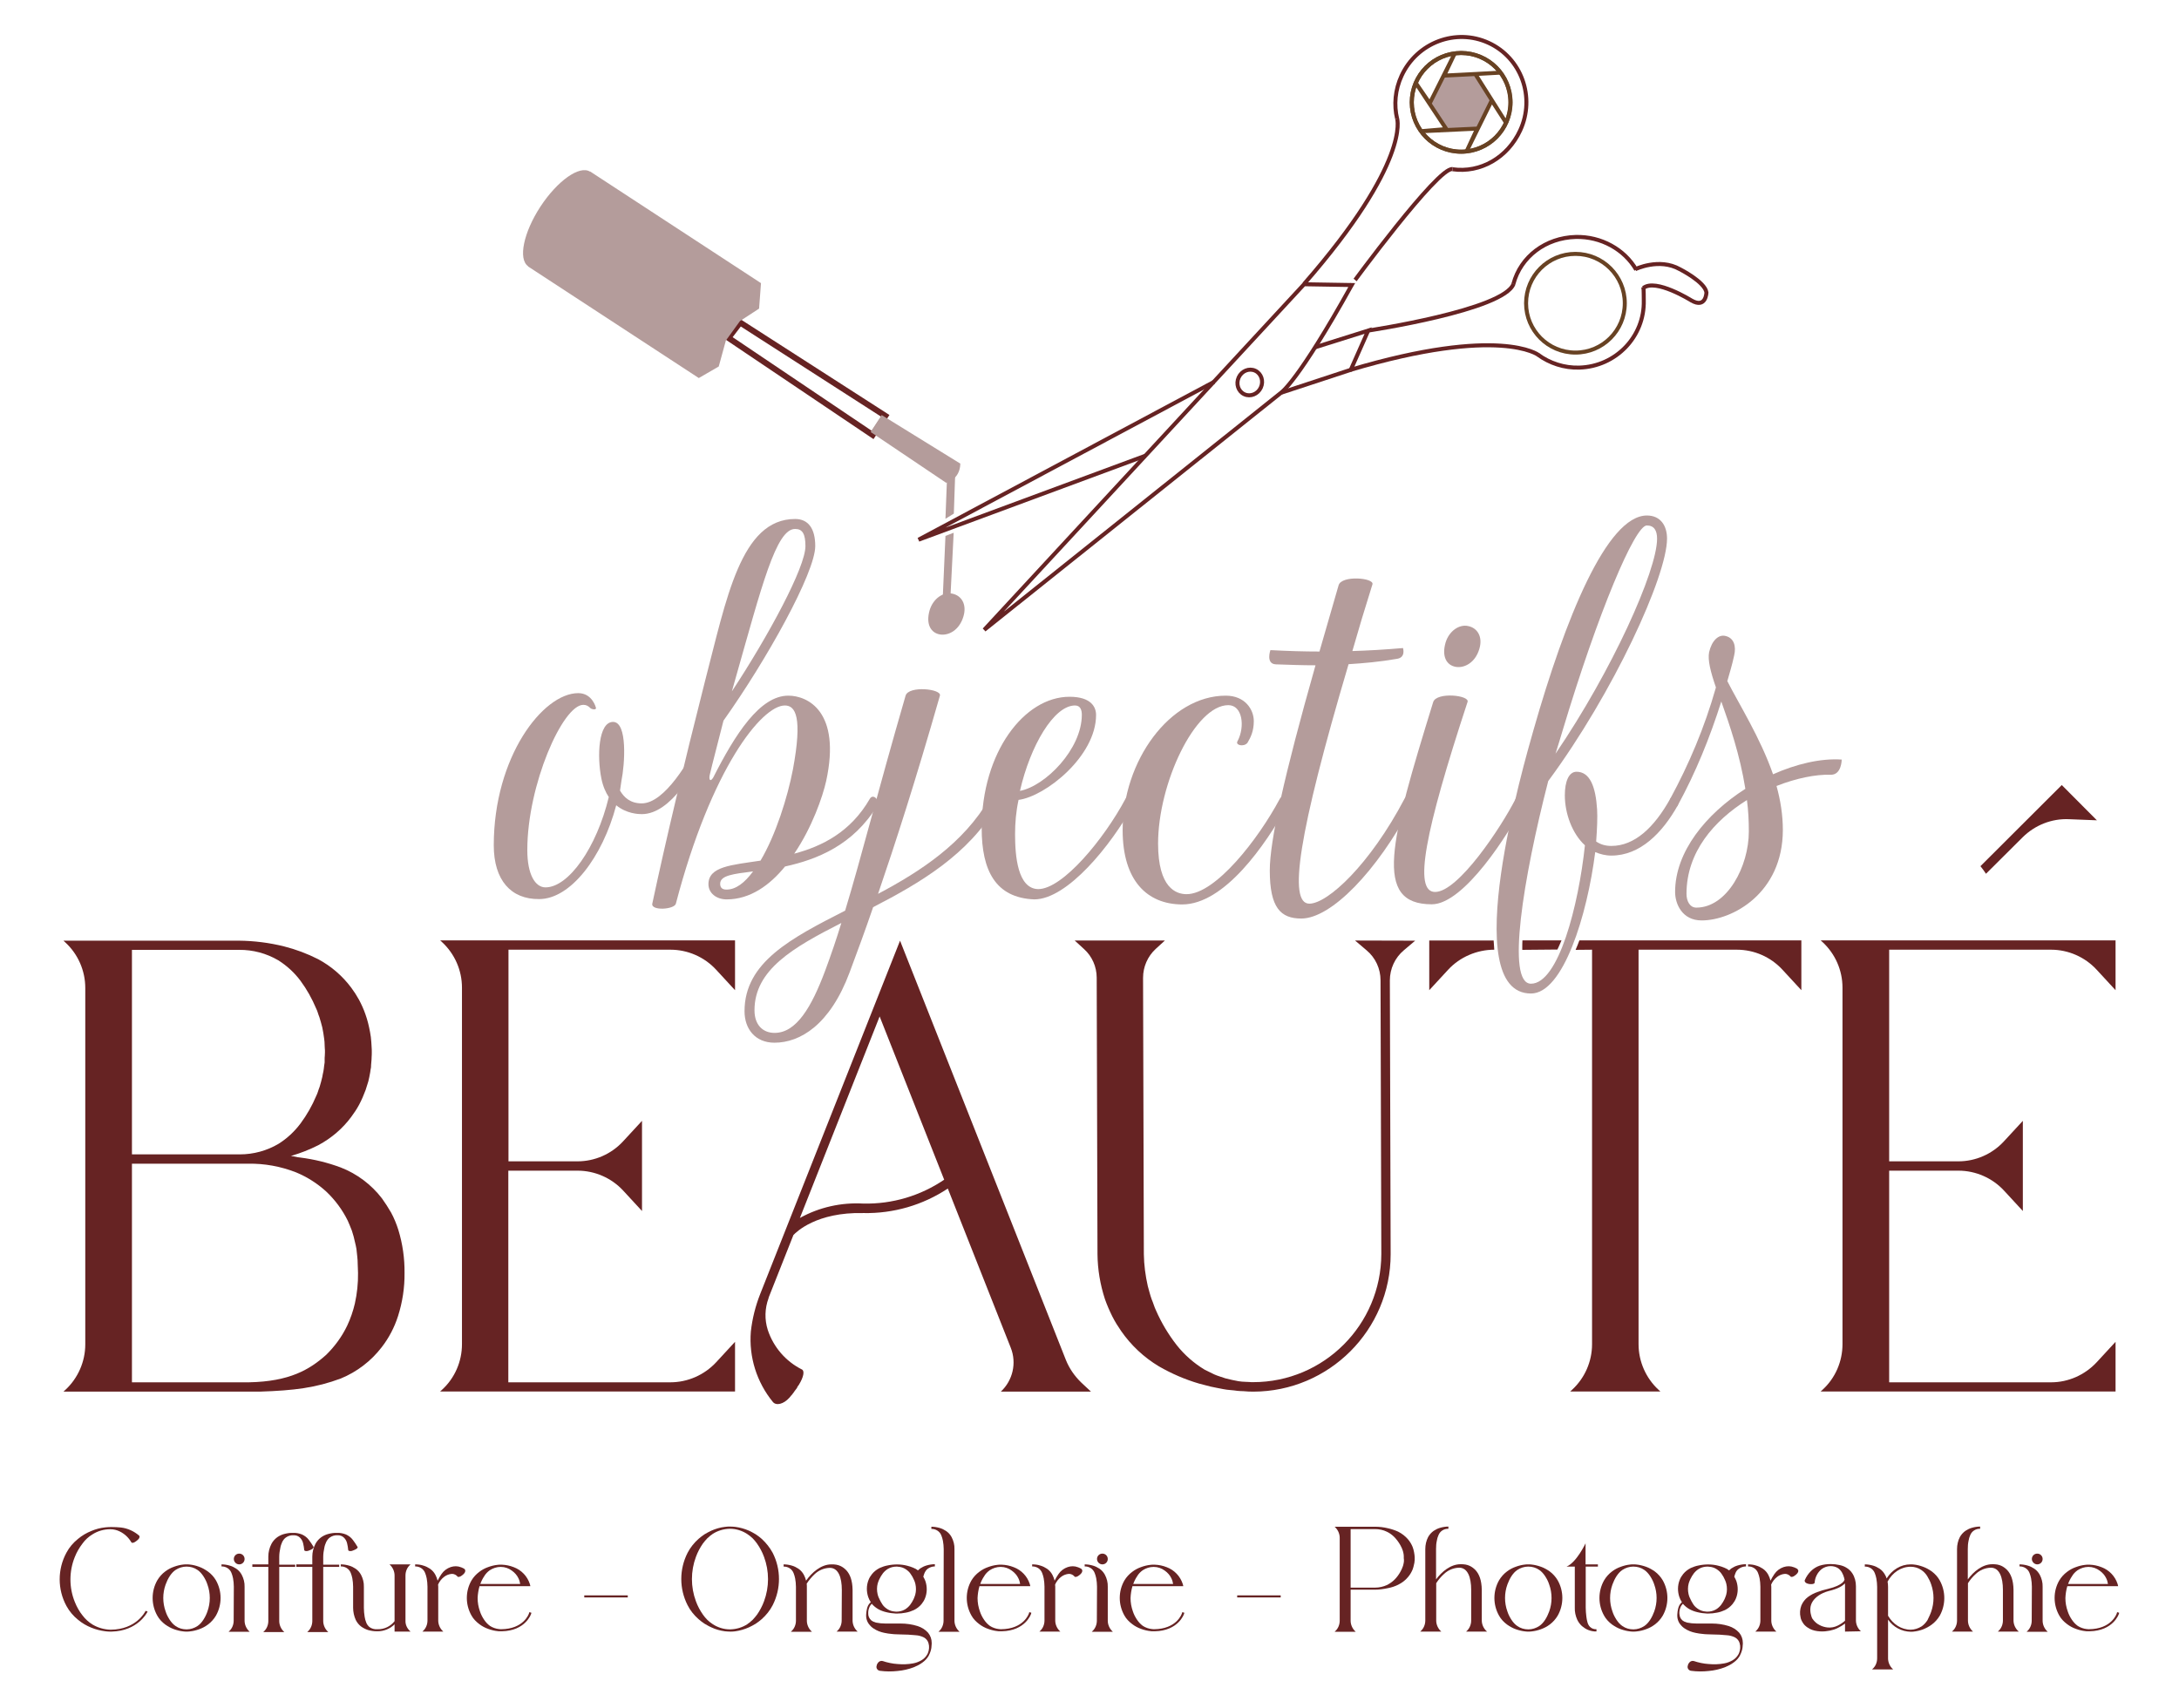 <?xml version="1.0" encoding="UTF-8"?>
<svg xmlns="http://www.w3.org/2000/svg" xmlns:xlink="http://www.w3.org/1999/xlink" version="1.1" id="Calque_1" x="0px" y="0px" viewBox="0 0 1377.3 1080" style="enable-background:new 0 0 1377.3 1080;" xml:space="preserve">
<style type="text/css">
	.st0{fill:#662323;}
	.st1{fill:none;stroke:#662323;stroke-width:2.535;stroke-miterlimit:10;}
	.st2{fill:none;stroke:#684223;stroke-width:2.535;stroke-miterlimit:10;}
	.st3{fill:#B49C9B;}
	.st4{fill:none;stroke:#662323;stroke-width:3.745;stroke-miterlimit:10;}
	.st5{fill:#EFE8DF;}
	.st6{fill:none;stroke:#662323;stroke-width:1.834;stroke-miterlimit:10;}
	.st7{fill:none;stroke:#684223;stroke-width:1.834;stroke-miterlimit:10;}
	.st8{fill:none;stroke:#662323;stroke-width:2.708;stroke-miterlimit:10;}
</style>
<g>
	<g>
		<g>
			<path class="st0" d="M93.3,1018.8l-0.3,0.6c-0.1,0.1-5.9,11.7-22.4,12.1v0h-0.5c-0.1,0-0.8,0-0.8,0v0c-0.9,0-1.8-0.1-2.7-0.2     c-3.1-0.4-6-1.1-8.9-2.3c-3-1.2-5.9-2.9-8.4-5c-3-2.4-5.5-5.4-7.3-8.7c-5.7-10.5-5.7-23.2,0-33.7c1.8-3.4,4.3-6.3,7.3-8.7     c2.5-2.1,5.4-3.8,8.4-5c2.8-1.2,5.8-2,8.9-2.3c1.1-0.1,2.2-0.2,3.3-0.2h0.7v0c2,0,3.9,0.1,5.9,0.3c4.2,0.5,8.1,2.3,11.3,5     c0.7,0.5,0.5,1.7-0.5,2.6c-0.6,0.6-1.2,1-1.9,1.5c-1.1,0.7-2.1,0.8-2.4,0.2c-1.7-2.9-4.2-5.3-7.3-6.8c-1.8-0.9-3.8-1.4-5.9-1.4h0     l-0.2,0c-3.9,0-7.8,1.1-11.1,3.2c-2.5,1.5-4.7,3.5-6.4,5.9c-2,2.6-3.6,5.4-4.8,8.4c-3.7,9.1-3.7,19.4,0,28.5     c1.2,3,2.8,5.9,4.8,8.4c1.8,2.4,4,4.4,6.5,5.9c3.4,2,7.3,3.1,11.2,3.2h0.2c16-0.1,21.6-11.2,21.7-11.3l0.3-0.6L93.3,1018.8z"></path>
			<path class="st0" d="M136.5,999.1c3.9,6.9,3.9,15.4,0,22.3c-1.3,2.2-3,4.1-5,5.6c-1.7,1.3-3.6,2.3-5.6,3c-1.9,0.7-3.9,1.2-6,1.4     c-0.6,0.1-1.3,0.1-1.9,0.1h-0.1c-0.6,0-1.3,0-1.9-0.1c-2-0.2-4-0.7-6-1.4c-2-0.7-3.9-1.8-5.6-3c-2-1.5-3.8-3.4-5-5.6     c-3.9-6.9-3.9-15.4,0-22.3c1.3-2.2,3-4.1,5-5.6c1.7-1.3,3.6-2.3,5.6-3c1.9-0.7,3.9-1.2,5.9-1.4c0.7-0.1,1.3-0.1,2-0.1h0     c0.7,0,1.3,0,2,0.1c2,0.2,4,0.7,5.9,1.4c2,0.7,3.9,1.8,5.6,3C133.5,995,135.2,996.9,136.5,999.1L136.5,999.1z M131.1,1018.8     c2-5.5,2-11.6,0-17.1c-0.6-1.9-1.5-3.6-2.6-5.3c-1-1.5-2.2-2.9-3.7-3.9c-2-1.4-4.4-2.1-6.9-2.1h0l-0.1,0c-2.4,0-4.8,0.8-6.8,2.1     c-1.5,1-2.7,2.4-3.7,3.9c-1.1,1.7-1.9,3.4-2.6,5.3c-2,5.5-2,11.6,0,17.1c0.6,1.9,1.5,3.6,2.6,5.3c1,1.5,2.2,2.9,3.7,3.9     c2,1.4,4.4,2.1,6.9,2.1h0l0.1,0c2.4,0,4.8-0.8,6.8-2.1c1.5-1,2.7-2.4,3.7-3.9C129.6,1022.4,130.5,1020.6,131.1,1018.8     L131.1,1018.8z"></path>
			<path class="st0" d="M147.8,1003.1c0-1.8-0.2-3.6-0.5-5.3c-0.2-1.2-0.6-2.3-1-3.4c-1-2.6-3.6-4.2-6.3-4.1V989     c1.8,0,3.6,0.3,5.3,0.8c1.4,0.4,2.8,1.1,4,1.9c1.5,1,2.7,2.4,3.5,3.9c1.2,2.3,1.9,4.9,1.8,7.6v21.4c0,2.5,1.1,5,2.9,6.7l0.3,0.3     h-13.3l0.3-0.3c1.9-1.7,2.9-4.2,2.9-6.7L147.8,1003.1L147.8,1003.1z M147.8,985.6c0-1.9,1.5-3.4,3.4-3.4c1.9,0,3.4,1.5,3.4,3.4     c0,1.9-1.5,3.4-3.4,3.4C149.3,989,147.8,987.4,147.8,985.6z"></path>
			<path class="st0" d="M196.8,979.6c-0.7,0.4-1.5,0.6-2.2,0.9c-1.2,0.3-2.3,0-2.3-0.6c-0.1-1.4-0.4-2.8-0.7-4.2     c-0.3-1.3-0.9-2.4-1.8-3.4c-1.1-1.2-2.7-1.8-4.3-1.7c-1.7-0.1-3.4,0.4-4.8,1.4c-1,0.7-1.7,1.7-2.3,2.8c-0.5,1.2-1,2.4-1.2,3.7     c-0.4,1.9-0.7,3.8-0.7,5.8v4.9h10.1v1.4h-10.1v34.2c0,2.5,1.1,5,2.9,6.7l0.3,0.3h-13.3l0.3-0.3c1.9-1.7,2.9-4.2,2.9-6.7v-34.2     h-10.1V989h10.1v-4.9c0-2.8,0.7-5.6,2-8.1c0.9-1.7,2.2-3.1,3.7-4.2c1.3-0.9,2.8-1.6,4.3-2c1.9-0.5,3.8-0.8,5.7-0.7h0     c1.9-0.1,3.8,0.3,5.6,1c1.7,0.8,3.2,1.9,4.3,3.4c1.1,1.4,2,2.8,2.9,4.3C198.6,978.3,197.9,979,196.8,979.6z"></path>
			<path class="st0" d="M224.6,979.6c-0.7,0.4-1.5,0.6-2.2,0.9c-1.2,0.3-2.3,0-2.3-0.6c-0.1-1.4-0.4-2.8-0.7-4.2     c-0.3-1.3-0.9-2.4-1.8-3.4c-1.1-1.2-2.7-1.8-4.3-1.7c-1.7-0.1-3.4,0.4-4.8,1.4c-1,0.7-1.7,1.7-2.3,2.8c-0.5,1.2-1,2.4-1.2,3.7     c-0.4,1.9-0.7,3.8-0.7,5.8v4.9h10.1v1.4h-10.1v34.2c0,2.5,1.1,5,2.9,6.7l0.3,0.3h-13.3l0.3-0.3c1.9-1.7,2.9-4.2,2.9-6.7v-34.2     h-10.1V989h10.1v-4.9c0-2.8,0.7-5.6,2-8.1c0.9-1.7,2.2-3.1,3.7-4.2c1.3-0.9,2.8-1.6,4.3-2c1.9-0.5,3.8-0.8,5.7-0.7h0     c1.9-0.1,3.8,0.3,5.6,1c1.7,0.8,3.2,1.9,4.3,3.4c1.1,1.4,2,2.8,2.9,4.3C226.4,978.3,225.8,979,224.6,979.6z"></path>
			<path class="st0" d="M259.2,1031.2l0.3,0.3h-10.1v-4.6c-2.8,2.8-6.7,4.4-10.7,4.4h-0.6c-1.9,0-3.7-0.3-5.5-0.8     c-1.5-0.5-2.9-1.2-4.2-2.1c-1.5-1.1-2.7-2.6-3.5-4.2c-1.1-2.4-1.7-5.1-1.7-7.8v-13.3l0,0c0-1.8-0.2-3.6-0.5-5.3     c-0.2-1.2-0.6-2.3-1-3.4c-1-2.6-3.6-4.2-6.3-4.1V989c1.8,0,3.6,0.3,5.3,0.8c1.4,0.4,2.8,1.1,4,1.9c1.5,1,2.7,2.4,3.5,3.9     c1.2,2.3,1.9,4.9,1.8,7.6h0v13.3c0,1.9,0.2,3.8,0.5,5.7c0.2,1.2,0.5,2.4,1,3.6c0.4,1.1,1.1,2,2,2.8c1.1,0.8,2.4,1.3,3.8,1.4     c0.3,0,0.5,0,0.8,0h0.6c4.2,0.1,8.1-1.8,10.7-5.1v-28.9c0-2.5-1.1-5-2.9-6.7l-0.3-0.3h13.3l-0.3,0.3c-1.9,1.7-2.9,4.2-2.9,6.7     v28.6C256.2,1027.1,257.3,1029.5,259.2,1031.2z"></path>
			<path class="st0" d="M294.1,993c0,0.6-0.2,1.1-0.6,1.6c-0.5,0.6-1.1,1.2-1.8,1.6c-0.4,0.3-0.9,0.6-1.5,0.7c0,0-0.1,0-0.1,0     c-0.2,0-0.4,0-0.6,0h0c-0.1,0-0.2-0.1-0.2-0.1c-0.9-1.1-2.2-1.8-3.6-1.8c-1.8,0.1-3.6,0.8-5,1.9c-1.7,1.3-3,3-3.8,4.9     c0,0.4,0.1,0.9,0.1,1.3h0v21.4c0,2.5,1.1,5,2.9,6.7l0.3,0.3H267l0.3-0.3c1.9-1.7,2.9-4.2,2.9-6.7v-21.4h0c0-1.8-0.2-3.6-0.5-5.3     c-0.2-1.2-0.6-2.3-1-3.4c-1-2.6-3.6-4.2-6.3-4.1V989c1.8,0,3.6,0.2,5.3,0.8c1.4,0.4,2.8,1.1,4,1.9c1.5,1,2.7,2.4,3.5,3.9     c0.6,1.2,1.1,2.4,1.4,3.7c0.7-1.4,1.5-2.8,2.4-4.1c1.4-2.1,3.5-3.7,5.9-4.5c2.1-0.7,4.4-0.7,6.4,0.1c0.4,0.1,0.7,0.3,1,0.4l1,0.5     c0.4,0.2,0.6,0.5,0.7,0.9C294,992.7,294.1,992.9,294.1,993z"></path>
			<path class="st0" d="M335.9,1019.6l-0.2,0.7c0,0.1-3.5,10.7-18.5,11v0h-0.6c0,0-0.8,0-0.8,0v0c-0.4,0-0.8,0-1.3-0.1     c-2-0.2-4-0.7-5.9-1.4c-2-0.7-3.9-1.7-5.6-3c-2-1.5-3.8-3.3-5-5.5c-3.9-6.9-3.9-15.3,0-22.1c1.3-2.2,3-4,5-5.5     c1.7-1.3,3.6-2.3,5.6-3c1.9-0.7,3.9-1.2,5.9-1.4c0.6-0.1,1.3-0.1,2-0.1h0.7v0c2.6,0.1,5.1,0.6,7.6,1.6c4.8,1.8,8.5,5.7,10.1,10.6     c0.1,0.4,0.2,0.8,0.3,1.2c0,0.1,0,0.1,0,0.2h-32.1c-0.7,2.4-1.1,5-1.2,7.5c0,2.9,0.5,5.7,1.5,8.5c0.6,1.8,1.5,3.6,2.6,5.2     c1,1.5,2.2,2.8,3.7,3.9c1.7,1.1,3.7,1.8,5.7,2c0.4,0,0.8,0.1,1.2,0.1h0.1c14.4-0.1,17.6-9.7,17.7-10.1l0.2-0.7L335.9,1019.6z      M306,996.6c-1,1.5-1.8,3.1-2.4,4.8h25.2c-0.2-1.2-0.5-2.4-1.1-3.6c-0.9-1.9-2.3-3.5-4.1-4.8c-2-1.5-4.5-2.4-7-2.4h-0.1l-0.1,0     c-2.4,0-4.8,0.8-6.8,2.1C308.2,993.7,306.9,995,306,996.6L306,996.6z"></path>
			<path class="st0" d="M369.3,1009.9v-1.3h27.5v1.3H369.3z"></path>
			<path class="st0" d="M488.4,981.7c5.3,10.4,5.3,22.7,0,33.1c-1.7,3.3-4.1,6.3-6.9,8.8c-1.2,1-2.4,2-3.8,2.9l-2.1,1.2     c-0.7,0.4-1.5,0.7-2.2,1.1c-2.7,1.2-5.7,2.1-8.6,2.5c-1.1,0.2-2.2,0.2-3.3,0.2h0c-1.1,0-2.2-0.1-3.3-0.2c-3-0.4-5.9-1.2-8.6-2.5     c-0.8-0.4-1.6-0.7-2.2-1.1l-2.1-1.2c-1.3-0.9-2.6-1.8-3.8-2.9c-2.8-2.5-5.2-5.4-6.9-8.8c-5.3-10.4-5.3-22.7,0-33.1     c1.7-3.3,4.1-6.3,6.9-8.8c1.2-1,2.4-2,3.8-2.9l2.1-1.2c0.7-0.4,1.5-0.7,2.2-1.1c2.7-1.2,5.7-2.1,8.6-2.4c1.1-0.2,2.2-0.2,3.3-0.2     h0c1.1,0,2.2,0.1,3.3,0.2c3,0.4,5.9,1.2,8.6,2.4c0.8,0.4,1.6,0.7,2.2,1.1l2.1,1.2c1.3,0.9,2.6,1.8,3.8,2.9     C484.3,975.5,486.6,978.4,488.4,981.7L488.4,981.7z M482.9,984.2c-1.1-3-2.6-5.8-4.5-8.5c-0.8-1.1-1.7-2.2-2.7-3.2l-1.6-1.4     c-0.6-0.5-1.2-0.9-1.8-1.3c-3.2-2.1-7-3.3-10.9-3.3h0l-0.2,0c-3.8,0.1-7.6,1.2-10.8,3.3l-0.9,0.7l-0.5,0.3l-0.4,0.4l-1.6,1.4     c-1,1-1.8,2.1-2.7,3.2c-1.8,2.6-3.3,5.4-4.4,8.4c-3.4,9.1-3.4,19.1,0,28.2c1.1,3,2.6,5.8,4.5,8.5c0.8,1.1,1.7,2.2,2.7,3.2     l1.6,1.4c0.6,0.5,1.2,0.9,1.8,1.3c3.2,2.1,7,3.3,10.9,3.3h0l0.2,0c3.8-0.1,7.6-1.2,10.8-3.3l0.9-0.7l0.5-0.3l0.4-0.4l1.6-1.4     c1-1,1.8-2.1,2.7-3.2c1.8-2.6,3.3-5.4,4.4-8.4C486.3,1003.3,486.3,993.3,482.9,984.2z"></path>
			<path class="st0" d="M532.1,1005.2L532.1,1005.2c0-8-2.2-14-7.6-14c-3.6,0.1-7,1.5-9.6,4c-1.9,1.8-3.6,3.8-5,6     c0.1,0.7,0.1,1.3,0.1,2v21.4c0,2.5,1.1,5,2.9,6.7l0.3,0.3h-13.3l0.3-0.3c1.9-1.7,2.9-4.2,2.9-6.7v-21.4c0-1.8-0.2-3.6-0.5-5.3     c-0.2-1.2-0.6-2.3-1-3.4c-1-2.6-3.6-4.2-6.3-4.1V989c1.8,0,3.6,0.3,5.3,0.8c1.4,0.4,2.8,1.1,4,1.9c1.5,1,2.7,2.4,3.5,3.9     c0.6,1.2,1.1,2.4,1.4,3.7c3.6-5.1,9.4-10.3,16-10.3c1,0,2.1,0,3.1,0.2c0.9,0.2,1.8,0.4,2.6,0.8c1.5,0.7,2.8,1.7,3.9,2.9     c2.1,2.4,3.7,6,3.8,12.3v19.3c0,2.5,1.1,5,2.9,6.7l0.3,0.3h-13.3l0.3-0.3c1.9-1.7,2.9-4.2,2.9-6.7L532.1,1005.2L532.1,1005.2z"></path>
			<path class="st0" d="M584.4,994.4c-0.3,0.8-0.6,1.6-0.8,2.4c0.5,0.9,0.9,1.7,1.3,2.7c1.2,3.5,1.2,7.4-0.2,10.9     c-0.5,1.3-1.3,2.6-2.2,3.7c-1.3,1.6-3,2.9-4.9,3.8c-1.6,0.7-3.2,1.3-4.9,1.6c-1.9,0.4-3.9,0.6-5.9,0.6c-0.1,0-0.1,0-0.1,0h-0.3     c-2.1-0.1-4.3-0.4-6.3-0.9c-1.7-0.4-3.3-1-4.8-1.8c-1.6-0.9-3.1-2.1-4.3-3.5c-0.7,0.7-1.3,1.6-1.6,2.5c-0.5,1.2-0.7,2.6-0.6,3.9     c0,1,0.3,2,0.9,2.9c0.1,0.2,0.2,0.4,0.4,0.5c0.1,0.2,0.3,0.3,0.4,0.5c0.3,0.3,0.6,0.5,1,0.7l0.5,0.3l0.6,0.2     c0.4,0.1,0.8,0.3,1.1,0.4c1.9,0.4,3.9,0.6,5.9,0.6c1.2,0,2.6,0,4.2,0l2.5,0c0.9,0,2,0,3,0c3.6,0,7.2,0.5,10.7,1.6     c2.5,0.8,4.8,2.2,6.6,4.2c1.5,1.8,2.3,4.1,2.3,6.4c0,0.6,0,1.2-0.1,1.8c0,0.6-0.1,1.3-0.2,1.9c-0.3,1.5-0.8,2.9-1.5,4.2l0,0.1     c-1,1.8-2.4,3.3-4.1,4.5c-1.6,1.2-3.4,2.1-5.3,2.9c-3.4,1.3-6.9,2.1-10.4,2.4c-3.6,0.4-7.3,0.4-11-0.1c-1.4-0.1-2.5-1.4-2.3-2.8     c0.1-0.8,0.4-1.6,0.9-2.2c0.6-1,1.9-1.5,3-1.2c3,1,6.2,1.7,9.4,1.9c3.3,0.3,6.6,0.2,9.8-0.4c1.8-0.3,3.6-1,5.2-1.9     c1.6-0.9,2.9-2.2,3.8-3.8c0.1-0.2,0.2-0.5,0.4-0.8c0.8-2,1-4.2,0.4-6.2c-0.4-1.6-1.5-2.9-2.9-3.7c-1.6-0.8-3.4-1.3-5.2-1.4     c-3.1-0.3-6.2-0.5-9.4-0.5l-2.9-0.1c-1,0-1.9-0.1-2.8-0.2c-1.6-0.1-3.1-0.4-4.7-0.7c-2.5-0.5-4.8-1.4-6.9-2.8     c-0.5-0.3-0.9-0.7-1.3-1l-0.6-0.6l-0.6-0.7c-0.4-0.4-0.7-0.9-1-1.4c-0.1-0.3-0.3-0.5-0.4-0.8c-0.1-0.3-0.2-0.6-0.3-0.8     c-0.4-1.2-0.5-2.5-0.4-3.8c0.1-1.1,0.2-2.3,0.5-3.4c0.1-0.3,0.2-0.7,0.3-1c0,0,0,0,0,0c0.4-1.2,1.1-2.2,2.1-3.1     c-0.7-1-1.2-2.1-1.6-3.2c-1.2-3.5-1.2-7.4,0.2-10.9c0.5-1.3,1.3-2.6,2.2-3.7c1.3-1.6,3-2.9,4.8-3.8c1.6-0.7,3.2-1.3,4.9-1.6     c4.2-0.9,8.6-0.9,12.7,0.2c1.2,0.3,2.4,0.7,3.6,1.2c0.6,0.3,0.6,0.3,1.7,0.8c0.5,0.3,0.9,0.6,1.3,0.9c0.4-0.4,0.9-0.8,1.4-1.2     c1.2-0.8,2.6-1.5,4-1.9c1.7-0.5,3.5-0.8,5.3-0.8v1.4c-1.6,0-3.1,0.5-4.4,1.4C585.5,992.4,584.9,993.4,584.4,994.4z M578.5,1008.2     c0.6-2.2,0.6-4.6,0.1-6.8c-0.2-0.9-0.5-1.8-0.9-2.6c-0.6-1.4-1.3-2.7-2.2-3.9c-0.8-1.2-1.9-2.1-3.1-2.9c-1.4-0.9-3-1.4-4.6-1.5     c-0.3,0-0.6-0.1-0.9-0.1h-0.1c-1.9,0-3.8,0.4-5.5,1.4c-1.2,0.7-2.3,1.7-3.2,2.8c-0.9,1.2-1.7,2.5-2.3,3.8c-0.4,0.8-0.7,1.7-1,2.6     c-0.6,2.2-0.6,4.6-0.1,6.8c0.2,0.9,0.5,1.8,0.9,2.6h0.1l0,0.2c0.6,1.3,1.3,2.6,2.1,3.8c0.8,1.2,1.9,2.1,3.1,2.9     c1.4,0.9,3,1.4,4.6,1.5c0.3,0,0.6,0.1,0.9,0.1h0.1c1.9,0,3.8-0.4,5.5-1.4c1.2-0.7,2.3-1.7,3.2-2.8c0.9-1.2,1.7-2.5,2.3-3.8     C577.9,1010,578.2,1009.1,578.5,1008.2L578.5,1008.2z"></path>
			<path class="st0" d="M596.5,979.4c0-1.8-0.2-3.6-0.5-5.3c-0.2-1.2-0.6-2.3-1-3.4c-1-2.6-3.6-4.2-6.3-4.1v-1.4     c1.8,0,3.6,0.3,5.3,0.8c1.4,0.4,2.8,1.1,4,1.9c1.5,1,2.7,2.4,3.5,3.9c1.2,2.3,1.9,4.9,1.8,7.6v45.2c0,2.5,1.1,5,2.9,6.7l0.3,0.3     h-13.3l0.3-0.3c1.9-1.7,2.9-4.2,2.9-6.7L596.5,979.4z"></path>
			<path class="st0" d="M651.9,1019.6l-0.2,0.7c0,0.1-3.5,10.7-18.5,11v0h-0.6c0,0-0.8,0-0.8,0v0c-0.4,0-0.8,0-1.3-0.1     c-2-0.2-4-0.7-5.9-1.4c-2-0.7-3.9-1.7-5.6-3c-2-1.5-3.8-3.3-5-5.5c-3.9-6.9-3.9-15.3,0-22.1c1.3-2.2,3-4,5-5.5     c1.7-1.3,3.6-2.3,5.6-3c1.9-0.7,3.9-1.2,5.9-1.4c0.6-0.1,1.3-0.1,2-0.1h0.7v0c2.6,0.1,5.1,0.6,7.6,1.6c4.8,1.8,8.5,5.7,10.1,10.6     c0.1,0.4,0.2,0.8,0.3,1.2c0,0.1,0,0.1,0,0.2h-32.1c-0.7,2.4-1.1,5-1.2,7.5c0,2.9,0.5,5.7,1.5,8.5c0.6,1.8,1.5,3.6,2.6,5.2     c1,1.5,2.2,2.8,3.7,3.9c1.7,1.1,3.7,1.8,5.7,2c0.4,0,0.8,0.1,1.2,0.1h0.1c14.4-0.1,17.6-9.7,17.7-10.1l0.2-0.7L651.9,1019.6z      M622,996.6c-1,1.5-1.8,3.1-2.4,4.8h25.2c-0.2-1.2-0.5-2.4-1.1-3.6c-0.9-1.9-2.3-3.5-4.1-4.8c-2-1.5-4.5-2.4-7-2.4h-0.1l-0.1,0     c-2.4,0-4.8,0.8-6.8,2.1C624.2,993.7,622.9,995,622,996.6L622,996.6z"></path>
			<path class="st0" d="M684.1,993c0,0.6-0.2,1.1-0.6,1.6c-0.5,0.6-1.1,1.2-1.8,1.6c-0.4,0.3-0.9,0.6-1.5,0.7c0,0-0.1,0-0.1,0     c-0.2,0-0.4,0-0.6,0h0c-0.1,0-0.2-0.1-0.2-0.1c-0.9-1.1-2.2-1.8-3.6-1.8c-1.8,0.1-3.6,0.8-5,1.9c-1.7,1.3-3,3-3.8,4.9     c0,0.4,0.1,0.9,0.1,1.3h0v21.4c0,2.5,1.1,5,2.9,6.7l0.3,0.3H657l0.3-0.3c1.9-1.7,2.9-4.2,2.9-6.7v-21.4h0c0-1.8-0.2-3.6-0.5-5.3     c-0.2-1.2-0.6-2.3-1-3.4c-1-2.6-3.6-4.2-6.3-4.1V989c1.8,0,3.6,0.2,5.3,0.8c1.4,0.4,2.8,1.1,4,1.9c1.5,1,2.7,2.4,3.5,3.9     c0.6,1.2,1.1,2.4,1.4,3.7c0.7-1.4,1.5-2.8,2.4-4.1c1.4-2.1,3.5-3.7,5.9-4.5c2.1-0.7,4.4-0.7,6.4,0.1c0.4,0.1,0.7,0.3,1,0.4l1,0.5     c0.4,0.2,0.6,0.5,0.7,0.9C684.1,992.7,684.1,992.9,684.1,993z"></path>
			<path class="st0" d="M693.4,1003.1c0-1.8-0.2-3.6-0.5-5.3c-0.2-1.2-0.6-2.3-1-3.4c-1-2.6-3.6-4.2-6.3-4.1V989     c1.8,0,3.6,0.3,5.3,0.8c1.4,0.4,2.8,1.1,4,1.9c1.5,1,2.7,2.4,3.5,3.9c1.2,2.3,1.9,4.9,1.8,7.6v21.4c0,2.5,1.1,5,2.9,6.7l0.3,0.3     h-13.3l0.3-0.3c1.9-1.7,2.9-4.2,2.9-6.7L693.4,1003.1L693.4,1003.1z M693.4,985.6c0-1.9,1.5-3.4,3.4-3.4c1.9,0,3.4,1.5,3.4,3.4     c0,1.9-1.5,3.4-3.4,3.4C694.9,989,693.4,987.4,693.4,985.6z"></path>
			<path class="st0" d="M748.6,1019.6l-0.2,0.7c0,0.1-3.5,10.7-18.5,11v0h-0.6c0,0-0.8,0-0.8,0v0c-0.4,0-0.8,0-1.3-0.1     c-2-0.2-4-0.7-5.9-1.4c-2-0.7-3.9-1.7-5.6-3c-2-1.5-3.8-3.3-5-5.5c-3.9-6.9-3.9-15.3,0-22.1c1.3-2.2,3-4,5-5.5     c1.7-1.3,3.6-2.3,5.6-3c1.9-0.7,3.9-1.2,5.9-1.4c0.6-0.1,1.3-0.1,2-0.1h0.7v0c2.6,0.1,5.1,0.6,7.6,1.6c4.8,1.8,8.5,5.7,10.1,10.6     c0.1,0.4,0.2,0.8,0.3,1.2c0,0.1,0,0.1,0,0.2h-32.1c-0.7,2.4-1.1,5-1.2,7.5c0,2.9,0.5,5.7,1.5,8.5c0.6,1.8,1.5,3.6,2.6,5.2     c1,1.5,2.2,2.8,3.7,3.9c1.7,1.1,3.7,1.8,5.7,2c0.4,0,0.8,0.1,1.2,0.1h0.1c14.4-0.1,17.6-9.7,17.7-10.1l0.2-0.7L748.6,1019.6z      M718.7,996.6c-1,1.5-1.8,3.1-2.4,4.8h25.2c-0.2-1.2-0.5-2.4-1.1-3.6c-0.9-1.9-2.3-3.5-4.1-4.8c-2-1.5-4.5-2.4-7-2.4h-0.1l-0.1,0     c-2.4,0-4.8,0.8-6.8,2.1C720.9,993.7,719.6,995,718.7,996.6L718.7,996.6z"></path>
			<path class="st0" d="M782,1009.9v-1.3h27.5v1.3H782z"></path>
			<path class="st0" d="M894.2,985.1c0,0.3,0,0.6,0,0.9c0,0.3,0,0.7-0.1,1c0,0.6-0.1,1.2-0.3,1.9c-0.2,1.1-0.5,2.2-0.9,3.3     c-0.7,1.7-1.7,3.4-2.9,4.8c-1.7,2.1-3.9,3.7-6.3,4.9c-2,1-4.2,1.7-6.3,2.1c-2.8,0.6-5.6,1-8.4,1h-15.3v19.6c0,2.5,1.1,5,2.9,6.7     l0.3,0.3h-13.3l0.3-0.3c1.9-1.7,2.9-4.2,2.9-6.7v-52.4c0-2.5-1.1-5-2.9-6.7l-0.3-0.3H869c2.8,0,5.6,0.3,8.4,1     c2.2,0.5,4.3,1.2,6.3,2.1c2.4,1.2,4.6,2.9,6.3,4.9c1.2,1.4,2.2,3.1,2.9,4.8c0.4,1.1,0.7,2.2,0.9,3.3c0.1,0.6,0.2,1.2,0.3,1.9     c0,0.3,0,0.6,0.1,1C894.2,984.5,894.2,984.8,894.2,985.1z M887.3,985.1c0-0.3,0-0.5,0-0.7c0-0.2,0-0.4,0-0.6     c0-0.4-0.1-0.8-0.1-1.2c-0.1-0.7-0.3-1.5-0.5-2.2c-0.4-1.2-0.9-2.4-1.6-3.6c-1-1.8-2.3-3.5-3.7-5c-1.4-1.4-3-2.6-4.7-3.4     c-2.4-1.2-5-1.7-7.7-1.7h-15.3v37H869l0.2,0c2.6,0,5.2-0.6,7.6-1.7c1.7-0.9,3.3-2,4.7-3.4c1.5-1.5,2.7-3.2,3.7-5     c0.6-1.1,1.2-2.3,1.6-3.6c0.2-0.7,0.4-1.5,0.5-2.2c0.1-0.4,0.1-0.8,0.1-1.2c0-0.2,0-0.4,0-0.6     C887.3,985.6,887.3,985.4,887.3,985.1z"></path>
			<path class="st0" d="M940,1031.5h-13.3l0.3-0.3c1.9-1.7,2.9-4.2,2.9-6.7v-19.4c0-7.9-2.2-14-7.6-14c-3.6,0.1-7,1.5-9.6,4     c-1.9,1.7-3.5,3.6-4.9,5.8v23.6c0,2.5,1.1,5,2.9,6.7l0.3,0.3h-13.3l0.3-0.3c1.9-1.7,2.9-4.2,2.9-6.7v-45.2c0-2.6,0.6-5.3,1.8-7.6     c0.9-1.6,2.1-2.9,3.5-3.9c1.2-0.8,2.6-1.5,4-1.9c1.7-0.5,3.5-0.8,5.3-0.8v1.4c-2.8-0.1-5.3,1.5-6.3,4.1c-0.5,1.1-0.8,2.2-1,3.4     c-0.4,1.8-0.5,3.5-0.5,5.3v19.2c3.6-4.9,9.2-9.6,15.5-9.6c1,0,2.1,0,3.1,0.2c0.9,0.2,1.8,0.4,2.6,0.8c1.5,0.7,2.8,1.7,3.9,2.9     c2.1,2.4,3.7,6,3.8,12.3v19.3c0,2.5,1.1,5,2.9,6.7L940,1031.5z"></path>
			<path class="st0" d="M984.6,999.1c3.9,6.9,3.9,15.4,0,22.3c-1.3,2.2-3,4.1-5,5.6c-1.7,1.3-3.6,2.3-5.6,3c-1.9,0.7-3.9,1.2-6,1.4     c-0.6,0.1-1.3,0.1-1.9,0.1h-0.1c-0.6,0-1.3,0-1.9-0.1c-2-0.2-4-0.7-6-1.4c-2-0.7-3.9-1.8-5.6-3c-2-1.5-3.8-3.4-5-5.6     c-3.9-6.9-3.9-15.4,0-22.3c1.3-2.2,3-4.1,5-5.6c1.7-1.3,3.6-2.3,5.6-3c1.9-0.7,3.9-1.2,5.9-1.4c0.7-0.1,1.3-0.1,2-0.1h0     c0.7,0,1.3,0,2,0.1c2,0.2,4,0.7,6,1.4c2,0.7,3.9,1.8,5.6,3C981.6,995,983.3,996.9,984.6,999.1L984.6,999.1z M979.2,1001.7     c-0.6-1.9-1.5-3.6-2.6-5.3c-1-1.5-2.2-2.9-3.7-3.9c-2-1.4-4.4-2.1-6.9-2.1h0l-0.1,0c-2.4,0-4.8,0.8-6.8,2.1     c-1.5,1-2.7,2.4-3.7,3.9c-1.1,1.7-1.9,3.4-2.6,5.3c-2,5.5-2,11.6,0,17.1c0.6,1.9,1.5,3.6,2.6,5.3c1,1.5,2.2,2.9,3.7,3.9     c2,1.4,4.4,2.1,6.9,2.1h0l0.1,0c2.4,0,4.8-0.8,6.8-2.1c1.5-1,2.7-2.4,3.7-3.9c1.1-1.7,1.9-3.4,2.6-5.3     C981.2,1013.3,981.2,1007.2,979.2,1001.7z"></path>
			<path class="st0" d="M1002.3,990.3v26.1h0c0,1.9,0.2,3.7,0.4,5.6c0.1,1.2,0.4,2.4,0.7,3.6c0.3,1.1,0.8,2.1,1.6,2.9     c1.1,1.1,2.6,1.6,4.1,1.5v1.4c-1.8,0.1-3.7-0.3-5.4-1c-1.4-0.6-2.6-1.4-3.8-2.4c-1.3-1.2-2.3-2.6-3-4.1c-1-2.3-1.6-4.9-1.5-7.4h0     v-26.1h-5.2c6.3-2.6,12-14.7,12-14.7V989h7.8v1.4H1002.3z"></path>
			<path class="st0" d="M1051,999.1c3.9,6.9,3.9,15.4,0,22.3c-1.3,2.2-3,4.1-5,5.6c-1.7,1.3-3.6,2.3-5.6,3c-1.9,0.7-3.9,1.2-6,1.4     c-0.6,0.1-1.3,0.1-1.9,0.1h-0.1c-0.6,0-1.3,0-1.9-0.1c-2-0.2-4-0.7-6-1.4c-2-0.7-3.9-1.8-5.6-3c-2-1.5-3.8-3.4-5-5.6     c-3.9-6.9-3.9-15.4,0-22.3c1.3-2.2,3-4.1,5-5.6c1.7-1.3,3.6-2.3,5.6-3c1.9-0.7,3.9-1.2,5.9-1.4c0.7-0.1,1.3-0.1,2-0.1h0     c0.7,0,1.3,0,2,0.1c2,0.2,4,0.7,6,1.4c2,0.7,3.9,1.8,5.6,3C1048,995,1049.7,996.9,1051,999.1L1051,999.1z M1045.6,1001.7     c-0.6-1.9-1.5-3.6-2.6-5.3c-1-1.5-2.2-2.9-3.7-3.9c-2-1.4-4.4-2.1-6.9-2.1h0l-0.1,0c-2.4,0-4.8,0.8-6.8,2.1     c-1.5,1-2.7,2.4-3.7,3.9c-1.1,1.7-1.9,3.4-2.6,5.3c-2,5.5-2,11.6,0,17.1c0.6,1.9,1.5,3.6,2.6,5.3c1,1.5,2.2,2.9,3.7,3.9     c2,1.4,4.4,2.1,6.9,2.1h0l0.1,0c2.4,0,4.8-0.8,6.8-2.1c1.5-1,2.7-2.4,3.7-3.9c1.1-1.7,1.9-3.4,2.6-5.3     C1047.6,1013.3,1047.6,1007.2,1045.6,1001.7z"></path>
			<path class="st0" d="M1097,994.4c-0.3,0.8-0.6,1.6-0.8,2.4c0.5,0.9,0.9,1.7,1.3,2.7c1.2,3.5,1.2,7.4-0.2,10.9     c-0.5,1.3-1.3,2.6-2.2,3.7c-1.3,1.6-3,2.9-4.8,3.8c-1.6,0.7-3.2,1.3-4.9,1.6c-1.9,0.4-3.9,0.6-5.9,0.6c-0.1,0-0.1,0-0.1,0h-0.3     c-2.1-0.1-4.3-0.4-6.3-0.9c-1.7-0.4-3.3-1-4.8-1.8c-1.6-0.9-3.1-2.1-4.3-3.5c-0.7,0.7-1.3,1.6-1.6,2.5c-0.5,1.2-0.7,2.6-0.6,3.9     c0.1,1,0.3,2,0.9,2.9c0.1,0.2,0.2,0.4,0.4,0.5c0.1,0.2,0.3,0.3,0.4,0.5c0.3,0.3,0.6,0.5,1,0.7l0.5,0.3l0.6,0.2     c0.4,0.1,0.8,0.3,1.1,0.4c1.9,0.4,3.9,0.6,5.9,0.6c1.2,0,2.6,0,4.2,0l2.5,0c0.9,0,2,0,3,0c3.6,0,7.2,0.5,10.7,1.6     c2.5,0.8,4.8,2.2,6.6,4.2c1.5,1.8,2.3,4.1,2.3,6.4c0,0.6,0,1.2-0.1,1.8c0,0.6-0.1,1.3-0.2,1.9c-0.3,1.5-0.8,2.9-1.5,4.2l0,0.1     c-1,1.8-2.4,3.3-4.1,4.5c-1.6,1.2-3.4,2.1-5.3,2.9c-3.4,1.3-6.9,2.1-10.4,2.4c-3.6,0.4-7.3,0.4-11-0.1c-1.4-0.1-2.5-1.4-2.3-2.8     c0.1-0.8,0.4-1.6,0.9-2.2c0.6-1,1.9-1.5,3-1.2c3,1,6.2,1.7,9.4,1.9c3.3,0.3,6.6,0.2,9.8-0.4c1.8-0.3,3.6-1,5.2-1.9     c1.6-0.9,2.9-2.2,3.8-3.8c0.1-0.2,0.2-0.5,0.4-0.8c0.8-2,1-4.2,0.4-6.2c-0.4-1.6-1.5-2.9-2.9-3.7c-1.6-0.8-3.4-1.3-5.2-1.4     c-3.1-0.3-6.2-0.5-9.4-0.5l-2.9-0.1c-1,0-1.9-0.1-2.8-0.2c-1.6-0.1-3.1-0.4-4.7-0.7c-2.5-0.5-4.8-1.4-6.9-2.8     c-0.5-0.3-0.9-0.7-1.3-1l-0.6-0.6l-0.6-0.7c-0.4-0.4-0.7-0.9-1-1.4c-0.1-0.3-0.3-0.5-0.4-0.8c-0.1-0.3-0.2-0.6-0.3-0.8     c-0.4-1.2-0.5-2.5-0.4-3.8c0.1-1.1,0.2-2.3,0.5-3.4c0.1-0.3,0.2-0.7,0.3-1c0,0,0,0,0,0c0.4-1.2,1.1-2.2,2.1-3.1     c-0.7-1-1.2-2.1-1.6-3.2c-1.2-3.5-1.2-7.4,0.2-10.9c0.5-1.3,1.3-2.6,2.2-3.7c1.3-1.6,3-2.9,4.8-3.8c1.6-0.7,3.2-1.3,4.9-1.6     c4.2-0.9,8.6-0.9,12.7,0.2c1.2,0.3,2.4,0.7,3.6,1.2c0.6,0.3,0.6,0.3,1.7,0.8c0.5,0.3,0.9,0.6,1.3,0.9c0.4-0.4,0.9-0.8,1.4-1.2     c1.2-0.8,2.6-1.5,4-1.9c1.7-0.5,3.5-0.8,5.3-0.8v1.4c-1.6,0-3.1,0.5-4.4,1.4C1098.1,992.4,1097.4,993.4,1097,994.4z      M1091.1,1008.2c0.6-2.2,0.6-4.6,0.1-6.8c-0.2-0.9-0.5-1.8-0.9-2.6c-0.6-1.4-1.3-2.7-2.2-3.9c-0.8-1.2-1.9-2.1-3.1-2.9     c-1.4-0.9-3-1.4-4.6-1.5c-0.3,0-0.6-0.1-0.9-0.1h-0.1c-1.9,0-3.8,0.4-5.5,1.4c-1.2,0.7-2.3,1.7-3.2,2.8c-0.9,1.2-1.7,2.5-2.3,3.8     c-0.4,0.8-0.7,1.7-1,2.6c-0.6,2.2-0.6,4.6-0.1,6.8c0.2,0.9,0.5,1.8,0.9,2.6h0.1l0,0.2c0.6,1.3,1.3,2.6,2.1,3.8     c0.8,1.2,1.9,2.1,3.1,2.9c1.4,0.9,3,1.4,4.6,1.5c0.3,0,0.6,0.1,0.9,0.1h0.1c1.9,0,3.8-0.4,5.5-1.4c1.2-0.7,2.3-1.7,3.2-2.8     c0.9-1.2,1.7-2.5,2.3-3.8C1090.5,1010,1090.8,1009.1,1091.1,1008.2L1091.1,1008.2z"></path>
			<path class="st0" d="M1136.7,993c0,0.6-0.2,1.1-0.6,1.6c-0.5,0.6-1.1,1.2-1.8,1.6c-0.4,0.3-0.9,0.6-1.5,0.7c0,0-0.1,0-0.1,0     c-0.2,0-0.4,0-0.6,0h0c-0.1,0-0.2-0.1-0.2-0.1c-0.9-1.1-2.2-1.8-3.6-1.8c-1.8,0.1-3.6,0.8-5,1.9c-1.7,1.3-3,3-3.8,4.9     c0,0.4,0.1,0.9,0.1,1.3h0v21.4c0,2.5,1.1,5,2.9,6.7l0.3,0.3h-13.3l0.3-0.3c1.9-1.7,2.9-4.2,2.9-6.7v-21.4h0     c0-1.8-0.2-3.6-0.5-5.3c-0.2-1.2-0.6-2.3-1-3.4c-1-2.6-3.6-4.2-6.3-4.1V989c1.8,0,3.6,0.2,5.3,0.8c1.4,0.4,2.8,1.1,4,1.9     c1.5,1,2.7,2.4,3.5,3.9c0.6,1.2,1.1,2.4,1.4,3.7c0.7-1.4,1.5-2.8,2.4-4.1c1.4-2.1,3.5-3.7,5.9-4.5c2.1-0.7,4.4-0.7,6.4,0.1     c0.4,0.1,0.7,0.3,1,0.4l1,0.5c0.4,0.2,0.6,0.5,0.7,0.9C1136.6,992.7,1136.7,992.9,1136.7,993z"></path>
			<path class="st0" d="M1166.2,1031.5l0-5.1c-1.3,1-2.6,1.8-4,2.5c-1.3,0.7-2.7,1.3-4.1,1.6c-0.9,0.3-1.9,0.5-2.9,0.6     c-2.1,0.4-4.3,0.4-6.5,0.1c-2.2-0.3-4.4-1-6.2-2.3l-0.7-0.5c-0.2-0.2-0.5-0.4-0.7-0.6c-0.5-0.4-0.9-0.9-1.3-1.5     c-0.4-0.6-0.8-1.2-1.1-1.9c-0.3-0.6-0.5-1.2-0.6-1.9c-0.6-2.5-0.4-5.1,0.5-7.5c0.9-2.1,2.3-4,4.2-5.4c1.8-1.3,3.8-2.4,5.9-3.1     c2.2-0.8,4.4-1.5,6.7-2c10-2.4,10.4-5.7,10.4-5.7h0.1c-0.1-0.5-0.2-1-0.3-1.4c-0.3-1.2-0.8-2.3-1.4-3.4c-0.6-1-1.4-1.9-2.4-2.6     c-1.4-0.9-3-1.3-4.7-1.3h0c-2.1,0-4.1,0.7-5.7,1.9c-2.6,2.1-4.2,5.3-4.4,8.6c-0.1,0.6-1,0.9-2.3,0.9c-0.8,0-1.6-0.1-2.4-0.4     c-1.2-0.4-1.9-1.4-1.5-2.2c0.9-2.1,2.2-4,3.8-5.6c1.6-1.6,3.5-2.8,5.6-3.5c2.2-0.7,4.6-1,6.9-1c1.9,0,3.7,0.2,5.5,0.6     c1.5,0.3,3,0.8,4.3,1.6c1.6,0.9,3,2.2,4,3.8c1.5,2.4,2.2,5.2,2.2,8v21.6c0,2.5,1.1,5,2.9,6.7l0.3,0.2L1166.2,1031.5z      M1166.2,1024.6v-21.7c0-0.7,0-1.3-0.1-1.9c-1.3,1.5-4.1,3.4-10.4,4.9c-4.8,1.3-8.2,3.8-10,6.6c-0.8,1.3-1.3,2.7-1.4,4.2     c-0.1,1.4,0,2.8,0.4,4.2c0.1,0.4,0.2,0.7,0.3,1.1c0.1,0.2,0.2,0.5,0.3,0.8c0.1,0.3,0.3,0.6,0.5,0.8l0.3,0.4l0.3,0.4     c1,1.2,2.2,2.2,3.6,2.9c1.6,0.9,3.4,1.4,5.2,1.6c2.2,0.2,4.4-0.2,6.4-1.2C1163.2,1026.9,1164.8,1025.9,1166.2,1024.6z"></path>
			<path class="st0" d="M1226.1,999.2c3.8,6.9,3.8,15.3,0,22.2c-1.3,2.2-3,4.1-5,5.6c-1.7,1.3-3.6,2.3-5.6,3.1     c-1.9,0.7-3.9,1.2-5.9,1.4c-0.6,0.1-1.3,0.1-1.9,0.1h0c-5.7-0.1-11.1-3-14.3-7.7v24.5c0,2.5,1.1,5,2.9,6.7l0.3,0.3h-13.3l0.3-0.3     c1.9-1.7,2.9-4.1,2.9-6.7v-45.2c0-1.8-0.2-3.6-0.5-5.3c-0.2-1.2-0.6-2.3-1-3.4c-1-2.6-3.6-4.2-6.3-4.1V989c1.8,0,3.6,0.3,5.3,0.8     c1.4,0.4,2.8,1.1,4,1.9c1.5,1,2.7,2.4,3.5,3.9c0.4,0.7,0.8,1.5,1,2.3c3.4-5.4,8.9-8.9,15.1-8.9h0c0.7,0,1.4,0,2.1,0.1     c2,0.2,3.9,0.7,5.8,1.4c2,0.7,3.9,1.8,5.6,3C1223.2,995.1,1224.9,997,1226.1,999.2L1226.1,999.2z M1220.7,1018.8     c1.9-5.5,1.9-11.5,0-17c-0.6-1.9-1.5-3.6-2.5-5.3c-0.9-1.5-2.2-2.9-3.7-3.9c-2-1.4-4.4-2.1-6.8-2.1h0c-6.2,0-11.6,3.8-14.6,9.4     c0.2,1.1,0.3,2.2,0.3,3.4v18.2c3.1,5.3,8.4,8.8,14.3,8.8h0c2.4,0,4.8-0.8,6.9-2.1c1.5-1,2.7-2.4,3.7-3.9     C1219.2,1022.4,1220.1,1020.6,1220.7,1018.8L1220.7,1018.8z"></path>
			<path class="st0" d="M1276.1,1031.5h-13.3l0.3-0.3c1.9-1.7,2.9-4.2,2.9-6.7v-19.4c0-7.9-2.2-14-7.6-14c-3.6,0.1-7,1.5-9.6,4     c-1.9,1.7-3.5,3.6-4.9,5.8v23.6c0,2.5,1.1,5,2.9,6.7l0.3,0.3h-13.3l0.3-0.3c1.9-1.7,2.9-4.2,2.9-6.7v-45.2c0-2.6,0.6-5.3,1.8-7.6     c0.9-1.6,2.1-2.9,3.5-3.9c1.2-0.8,2.6-1.5,4-1.9c1.7-0.5,3.5-0.8,5.3-0.8v1.4c-2.8-0.1-5.3,1.5-6.3,4.1c-0.5,1.1-0.8,2.2-1,3.4     c-0.4,1.8-0.5,3.5-0.5,5.3v19.2c3.6-4.9,9.2-9.6,15.5-9.6c1,0,2.1,0,3.1,0.2c0.9,0.2,1.8,0.4,2.6,0.8c1.5,0.7,2.8,1.7,3.9,2.9     c2.1,2.4,3.7,6,3.8,12.3v19.3c0,2.5,1.1,5,2.9,6.7L1276.1,1031.5z"></path>
			<path class="st0" d="M1284.3,1003.1c0-1.8-0.2-3.6-0.5-5.3c-0.2-1.2-0.6-2.3-1-3.4c-1-2.6-3.6-4.2-6.3-4.1V989     c1.8,0,3.6,0.3,5.3,0.8c1.4,0.4,2.8,1.1,4,1.9c1.5,1,2.7,2.4,3.5,3.9c1.2,2.3,1.9,4.9,1.8,7.6v21.4c0,2.5,1.1,5,2.9,6.7l0.3,0.3     h-13.3l0.3-0.3c1.9-1.7,2.9-4.2,2.9-6.7L1284.3,1003.1L1284.3,1003.1z M1284.3,985.6c0-1.9,1.5-3.4,3.4-3.4     c1.9,0,3.4,1.5,3.4,3.4c0,1.9-1.5,3.4-3.4,3.4C1285.9,989,1284.3,987.4,1284.3,985.6z"></path>
			<path class="st0" d="M1339.5,1019.6l-0.2,0.7c0,0.1-3.5,10.7-18.5,11v0h-0.6c0,0-0.8,0-0.8,0v0c-0.4,0-0.8,0-1.3-0.1     c-2-0.2-4-0.7-5.9-1.4c-2-0.7-3.9-1.7-5.6-3c-2-1.5-3.8-3.3-5-5.5c-3.9-6.9-3.9-15.3,0-22.1c1.3-2.2,3-4,5-5.5     c1.7-1.3,3.6-2.3,5.6-3c1.9-0.7,3.9-1.2,5.9-1.4c0.6-0.1,1.3-0.1,2-0.1h0.7v0c2.6,0.1,5.1,0.6,7.6,1.6c4.8,1.8,8.5,5.7,10.1,10.6     c0.1,0.4,0.2,0.8,0.3,1.2c0,0.1,0,0.1,0,0.2h-32.1c-0.7,2.4-1.1,5-1.2,7.5c0,2.9,0.5,5.7,1.5,8.5c0.6,1.8,1.5,3.6,2.6,5.2     c1,1.5,2.2,2.8,3.7,3.9c1.7,1.1,3.7,1.8,5.7,2c0.4,0,0.8,0.1,1.2,0.1h0.1c14.4-0.1,17.6-9.7,17.7-10.1l0.2-0.7L1339.5,1019.6z      M1309.6,996.6c-1,1.5-1.8,3.1-2.4,4.8h25.2c-0.2-1.2-0.5-2.4-1.1-3.6c-0.9-1.9-2.3-3.5-4.1-4.8c-2-1.5-4.5-2.4-7-2.4h-0.1     l-0.1,0c-2.4,0-4.8,0.8-6.8,2.1C1311.8,993.7,1310.5,995,1309.6,996.6L1309.6,996.6z"></path>
		</g>
	</g>
	<g>
		<g>
			
				<ellipse transform="matrix(0.418 -0.908 0.908 0.418 240.409 858.269)" class="st1" cx="790.1" cy="241.5" rx="8.2" ry="7.7"></ellipse>
			<polyline class="st1" points="767.4,241.4 580.6,341.2 724,288.1    "></polyline>
			<polyline class="st1" points="809.7,248.3 853.8,233.8 864.8,209 831.4,219.5    "></polyline>
			<path class="st1" d="M854.4,180.2l-30.1-0.5L622.1,398.2l187.6-149.9C809.7,248.3,820.3,241.6,854.4,180.2z"></path>
			<path class="st1" d="M1033.6,170.2c0,0,15.1-7.4,28.2,0c0,0,15.9,8,16.8,14.7c0,0-0.2,10.5-9.6,5c0,0-22.5-14.1-30.3-7.8"></path>
			<g>
				<path class="st1" d="M883.1,75.1c-2.1-8.8-1.3-18.3,2.8-27.2c9.7-21,34.3-30.3,55-20.8c20.7,9.5,29.7,34.3,20,55.3      c-8,17.3-25.1,27.1-42.8,24.6"></path>
				<path class="st1" d="M854.2,180.2c-0.3,0.3,54.7-74.8,63.9-73.3"></path>
				<path class="st1" d="M883.1,75c0,0,8.6,27.3-58.8,104.5"></path>
			</g>
			<g>
				<path class="st1" d="M1034.2,170.5c-7.4-12.8-22.2-21.1-38.2-20.7c-19,0.5-34.8,12.4-39.4,29.7"></path>
				<path class="st1" d="M972.2,224.3c7.3,5.3,16.4,8.4,26.1,8.1c23.1-0.7,41.3-19.7,40.7-42.5c-0.1-2.2,0.1-6.3-0.3-8.4"></path>
				<path class="st1" d="M864.7,209c0,0,86-12.9,92-29.6"></path>
				<path class="st1" d="M972.4,224.4c0,0-24.2-18.8-119.1,9.5"></path>
			</g>
			<g>
				<g>
					<circle class="st2" cx="923.6" cy="64.7" r="31.2"></circle>
				</g>
			</g>
			<g>
				<polygon class="st3" points="903.9,65.4 912.3,47.8 932.9,46.9 943.1,63.5 933.8,80.7 914.7,81.8     "></polygon>
				<g>
					<circle class="st2" cx="995.8" cy="191.7" r="31.2"></circle>
				</g>
				<g>
					<circle class="st2" cx="923.5" cy="64.7" r="31.2"></circle>
					<polyline class="st2" points="948.7,45.9 932.4,46.8 912.8,47.8 919.3,34.2 903.7,65.3 894.8,52.3 914.2,81.6 897.7,83        933.7,81.3 927.1,95.5 942.9,63.5 951.9,77.5 932.5,46.8      "></polyline>
				</g>
			</g>
		</g>
		<g>
			<g>
				<g>
					<g>
						<polygon class="st4" points="467.8,203.9 559.6,262.9 551.6,275 460.4,213.6       "></polygon>
					</g>
					<g>
						<path class="st3" d="M598,305.2c0,0,8.8-1.9,9-12.1l-49.7-30.7l-7,10.7L598,305.2z"></path>
					</g>
					<g>
						<path class="st3" d="M341.6,130.6c-10.7,16.4-14.2,33.2-7.8,37.7l-0.1,0.1l108,70.6l12.6-7.3l4.5-16.4l8.9-12.3l12.1-7.9        l1.2-16.1l-108-70.6l-0.1,0.1C366.3,104.4,352.4,114.2,341.6,130.6z"></path>
					</g>
				</g>
			</g>
			<polygon class="st3" points="597.6,328 598.8,296.6 603.9,295.4 602.9,324.7    "></polygon>
			<polygon class="st3" points="595.9,377.8 597.6,338.8 602.8,336.8 600.7,378.4    "></polygon>
		</g>
		<g>
			<path class="st0" d="M255.7,804.8c0.1,9.2-1.3,18.4-4.1,27.2c-2.3,7.2-5.8,13.9-10.4,19.8c-6.7,8.7-15.6,15.5-25.8,19.7     c-15.6,5.8-29.2,7.6-51.4,8.3H40.1l1.2-1.1c8-7.4,12.6-17.9,12.6-28.8V624.6c0-11-4.6-21.4-12.6-28.8l-1.2-1.1h111     c9.6,0.1,19.1,1.3,28.4,3.6c7.5,1.9,14.7,4.6,21.6,8.1c8.2,4.4,15.3,10.5,20.9,18c1.8,2.4,3.4,4.9,4.9,7.6c1.6,3,3,6.1,4.1,9.3     c1.3,3.6,2.2,7.4,2.9,11.2c0.4,2.1,0.7,4.2,0.8,6.3c0.1,1.1,0.1,2.2,0.2,3.3s0.1,2.3,0.1,3.1s0,2-0.1,3.1c0,1.1-0.1,2.2-0.2,3.3     c-0.1,1.1-0.2,2.2-0.2,3.2c-0.2,1-0.4,2.1-0.5,3.1c-0.4,2-0.7,4-1.2,5.8l-1.7,5.4c-1.2,3.2-2.5,6.3-4.1,9.3     c-1.4,2.6-3.1,5.2-4.9,7.6c-5.5,7.5-12.7,13.6-20.9,18c-5.5,2.8-11.4,5.1-17.3,6.8c1.5,0.2,2.9,0.5,4.3,0.8     c0.5,0.1,1,0.1,1.5,0.2c8.8,1.1,17.4,3.2,25.7,6.3c10.3,4,19.3,10.8,26,19.5c2.1,2.9,4,5.9,5.8,9c1.9,3.5,3.4,7.2,4.6,11     C254.5,786.4,255.8,795.6,255.7,804.8z M83.4,729.8h67.7l0.5,0c8.6,0,17.1-2.3,24.5-6.7c5.4-3.4,10.1-7.8,13.9-12.9     c4-5.4,7.3-11.2,9.9-17.4c0.9-1.7,1.3-3.7,2.1-5.6c0.6-2,1.2-4.1,1.7-6.3c0.2-1.1,0.4-2.3,0.7-3.5c0.3-1.2,0.3-2.5,0.5-3.7     c0.1-0.7,0.2-1.3,0.3-2c0-0.7,0-1.3,0-2c0-0.7,0-1.4,0.1-2.1c0-0.7,0.1-1.4,0.1-2.4c0-1,0-1.7-0.1-2.4c0-0.7-0.1-1.4-0.1-2.1     c0-1.3-0.1-2.7-0.3-4c-0.3-2.4-0.7-4.8-1.2-7.2c-0.5-2.2-1.2-4.3-1.8-6.4c-0.8-1.9-1.2-3.9-2.1-5.6c-2.6-6.2-5.9-12.1-9.9-17.5     c-3.8-5.1-8.6-9.5-14-12.9c-7.5-4.4-16.1-6.7-24.8-6.6H83.4V729.8z M224.3,824.1c1.4-6.3,2.1-12.8,2-19.3c0-2.3-0.2-3.8-0.2-5.6     c0-1.7-0.1-3.3-0.3-5c-0.2-1.6-0.3-3.1-0.5-4.6c-0.2-1.5-0.6-2.8-0.9-4.2c-0.5-2.5-1.2-5-2-7.4c-0.8-2.3-1.8-4.3-2.6-6.3     c-3.4-6.9-8-13.1-13.6-18.4c-5.6-5.1-12-9.2-19-12.1c-9.7-3.8-20-5.7-30.4-5.5H83.4v138.2h74c25.6-0.5,38.3-8,48.8-17.4     c5.5-5.4,10-11.6,13.3-18.5C221.6,833.5,223.2,828.8,224.3,824.1L224.3,824.1z"></path>
			<path class="st0" d="M452.6,861.3l12-13v31.4l-186.4,0l1.2-1.1c8.1-7.4,12.6-17.9,12.6-28.8V624.4c0-11-4.6-21.4-12.6-28.8     l-1.2-1.1h186.4V626l-12-13c-7.4-8-17.9-12.6-28.8-12.6H321.4v133.8H365c11,0,21.4-4.6,28.8-12.6l12-13v57l-11.9-12.9     c-7.4-8-17.9-12.6-28.8-12.6h-43.8v133.8h102.4C434.7,873.9,445.1,869.3,452.6,861.3z"></path>
			<path class="st0" d="M689.6,879.8h-57c7.6-7.1,10.1-18.1,6.3-27.7l-39.8-100.7c-15.8,10.5-34.5,15.9-53.4,15.5     c-29.6-0.7-42.4,12-44.2,13.9l-15.6,39.4l0,0.1c-0.1,0.1-0.1,0.3-0.1,0.4c-2.4,6.5-2.6,13.5-0.5,20.1c3.6,10.9,11.4,19.9,21.6,25     c1.8,0.9,1,4.9-1.9,9.6c-0.4,0.6-0.9,1.2-1.2,1.8h0l0.1,0.1l-1.6,2.1l-0.4,0.6l-1.5,2c0,0,0,0-0.1,0l0,0     c-0.5,0.6-0.9,1.2-1.4,1.7c-3.6,4-8.3,5.2-10.4,2.6c-10.2-12.5-15.2-28.4-13.9-44.5c0.9-8.1,2.9-16.1,5.9-23.7v0l88.4-223.4     l104.8,265c2.2,5.5,5.6,10.4,9.9,14.5L689.6,879.8z M596.8,745.8L556,642.6L505.6,770v0c12.2-6.8,26.2-9.9,40.1-9.1     C564,761.3,581.8,756,596.8,745.8z"></path>
			<path class="st0" d="M894.5,594.7l-7.2,6.1c-5.6,4.7-8.8,11.7-8.8,19l0.5,173.1c0,47.9-38.9,86.8-86.8,86.9c0,0.5,0,0.2,0,0h0     c-2.1,0-4.2-0.1-6.3-0.3c-1.2,0-2.5-0.1-3.7-0.2c-3.1-0.5-6.2-0.5-9-1.1c-2.8-0.6-5.5-1-8-1.6l-7.3-1.9     c-8.9-2.6-17.4-6.3-25.4-10.9c-9.5-5.7-17.6-13.3-23.9-22.4c-2-2.9-3.9-5.9-5.5-9.1c-1.8-3.6-3.4-7.3-4.7-11     c-3-9.2-4.6-18.7-4.7-28.4v0l-0.5-174.8c0-6.9-2.9-13.5-8-18.1l-5.9-5.4h57l-5.8,5.3c-5.1,4.7-8,11.3-8,18.3l0.5,174.7l-0.1,0     h0.1c0.1,6.8,1,13.6,2.5,20.2c0.8,2.9,1.5,5.7,2.4,8.2c1.1,2.5,1.7,5,2.8,7.2c3.4,7.8,7.8,15.1,13,21.8     c4.9,6.2,10.9,11.5,17.7,15.6l6.1,3c2.2,1,4.6,1.6,7.1,2.5c2.7,0.7,5.4,1.3,8.2,1.8c1.5,0.2,3,0.4,4.5,0.4l2.4,0.1l1.2,0.1l0.6,0     h0.1c0.2,0,0.3,0,0.5,0c0-0.2,0-0.5,0,0c44.7,0,80.9-36.3,81-81l-0.5-173.1c0-7.3-3.2-14.2-8.8-18.9l-7.3-6.2L894.5,594.7z"></path>
			<path class="st0" d="M944.1,594.6l-40.7,0V626l12-13c7.4-8,18.2-12.6,29.1-12.6"></path>
			<path class="st0" d="M998.3,594.5c-0.9,2.3-1.4,3.8-2.4,6l10.4-0.1v249.4c0,11-4.6,21.4-12.6,28.8l-1.2,1.1h57l-1.2-1.1     c-8-7.4-12.6-17.9-12.6-28.8V600.4h62.1c11,0,21.4,4.6,28.8,12.6l12,13v-31.5L998.3,594.5z"></path>
			<path class="st0" d="M987,594.5l-24.7,0c0,0.2-0.2,4.3-0.1,6l22.2-0.2C984.7,599.9,985.7,597.4,987,594.5z"></path>
			<path class="st0" d="M1325.2,861.3l12-13v31.4l-186.4,0l1.2-1.1c8.1-7.4,12.6-17.9,12.6-28.8V624.4c0-11-4.6-21.4-12.6-28.8     l-1.2-1.1h186.4V626l-12-13c-7.4-8-17.9-12.6-28.8-12.6h-102.3v133.8h43.7c11,0,21.4-4.6,28.8-12.6l12-13v57l-11.9-12.9     c-7.4-8-17.9-12.6-28.8-12.6h-43.8v133.8h102.4C1307.3,873.9,1317.7,869.3,1325.2,861.3z"></path>
		</g>
		<g>
			<path class="st0" d="M1255.3,552.4l23.2-23.1c7.8-7.7,18.4-11.9,29.3-11.4l17.6,0.7l-22.2-22.3l-51.4,51.3     C1253,549.1,1254.2,550.7,1255.3,552.4z"></path>
		</g>
		<g>
			<path class="st3" d="M312.1,534.4c0-55.8,31-96.2,53.4-96.2c9,0,11.2,9.3,11.2,9.3c0.3,1.6-3.1,0.9-3.7,0     c-1.2-1.2-2.5-1.9-4.3-1.9c-13,0-35.4,50.6-35.4,91.8c0,15.5,5,23.6,11.5,23.6c14.6,0,32.3-25.1,40-57.1     c-1.9-2.8-3.7-6.8-4.7-11.8c-2.8-14-1.9-35.7,7.4-35.7s7.4,27,5.3,37.2c-0.3,2.2-0.6,4-0.9,6.2c2.5,4.3,6.5,8.1,13.7,8.1     c14.6,0,30.1-27,37.8-42.2c1.2-2.2,6.8,0.3,4.7,4.3c-8.7,16.8-23.9,44.7-42.5,44.7c-2.2,0-9.6-0.3-16.1-5.6     c-8.7,32.9-28.9,59.3-48.7,59.3C323,568.6,312.1,556.5,312.1,534.4z"></path>
			<path class="st3" d="M496.1,446c-14.6,0-46.5,39.7-68.9,125.3c-0.9,3.7-15.8,4.7-14.9,0c8.4-39.4,19.9-87.8,33.2-140.2     c13.7-52.4,22.6-103,57.1-103c8.4,0,12.7,6.2,12.7,17.1c0,16.8-30.7,72-58,110.4c-1.2,5-7.8,30.1-8.7,34.4     c-0.6,2.8,0.3,4.7,2.2,1.6c14-27.6,29.5-51.8,47.5-51.8c12.1,0,33.5,9.9,23.9,54c-2.2,9.9-9,29.5-20.2,45.9     c17.7-4.7,35.7-13.7,47.8-34.7c2.2-3.7,6.5,1.2,4.7,4.3c-15.2,25.1-38.2,34.1-58.3,38.5c-9.6,11.8-22,20.8-36.9,20.8     c-6.5,0-11.5-4-11.5-9.6c0-11.2,14.3-12.1,32.9-14.9c9.6-16.1,17.1-40,20.5-57.7C507.3,453.5,502.9,446,496.1,446z M459.2,562.4     c5.9,0,11.5-4.3,16.8-11.5c-12.4,1.6-20.8,2.5-20.8,7.8C455.2,561.1,456.4,562.4,459.2,562.4z M464.8,429.3l-2.2,7.8     c23.3-35.4,46.5-78.5,46.5-91.8c0-7.8-1.9-10.9-6.5-10.9C490.5,334.3,481.5,370.6,464.8,429.3z"></path>
			<path class="st3" d="M630.1,509.3c-18,31-48.7,49-78.2,64.2c-5,14.6-9.9,27.9-14.9,41.3c-12.4,33.2-31.3,44.4-47.5,44.4     c-12.1,0-18.9-8.7-18.9-19.9c0-31,29.5-46.2,63.6-63.6c10.5-34.7,20.2-73.8,38.2-135.9c1.9-6.5,23-4.3,21.7,0     c-15.8,55.2-28.2,93.4-39.1,125.3c27-14.3,54-32,70.4-60.2C627.7,501.2,632,506.2,630.1,509.3z M531.8,583.5     c-30.4,15.5-54.9,29.5-54.9,55.2c0,9.3,5.3,14.3,12.7,14.3c13.7,0,23.3-16.1,32-39.4C525.3,603.6,528.7,593.7,531.8,583.5z      M587.6,385.8c2.2-7.4,8.7-11.8,14.3-10.5c5.9,1.2,9.3,6.8,7.1,14.3c-2.5,8.7-9.3,12.4-14.9,11.5     C588.3,400.1,585.1,394.5,587.6,385.8z"></path>
			<path class="st3" d="M620.5,523.6c0-48.1,27-83.1,55.5-83.1c13.7,0,16.8,6.5,16.8,11.5c0,26.1-32,51.5-49,53.7     c-1.6,7.4-2.2,14.6-2.2,21.7c0,13.7,1.6,34.4,14.6,34.7c15.5,0,41.6-31.6,55.2-57.1c2.2-4,6.5,0.9,4.7,4.3     c-13.7,24.8-41.3,59.3-62.4,59.3C629.2,567.6,620.5,550.3,620.5,523.6z M644.7,500c16.1-3.1,39.1-26.4,39.1-48.1     c0-2.5-0.6-5.9-4.3-5.9C666.1,446,651.2,471.5,644.7,500z"></path>
			<path class="st3" d="M709.6,524.8c0-43.7,29.8-85,65.2-85c12.1,0,17.7,8.7,17.7,16.1c0,6.2-1.9,10.2-4,13.7     c-2.2,2.8-8.1,1.6-6.2-1.2c4.7-9,3.1-22.6-5.9-22.6c-21.1,0-44.4,49.6-44.4,87.5c0,28.2,11.5,32,18,32     c18.3,0,45.3-34.7,58.9-60.2c2.2-4,6.5,0.9,4.7,4.3c-13.7,24.8-39.7,62.4-66.4,62.4C725.1,571.7,709.6,556.8,709.6,524.8z"></path>
			<path class="st3" d="M892.3,509.3c-22,41.6-50.9,71.4-69.8,71.4c-13,0-19.9-6.8-19.9-30.4c0-18.6,9-59.6,28.9-129.7     c-8.4,0-16.4-0.3-25.1-0.6c-6.5-0.3-3.4-9-3.4-9c11.2,0.6,21.1,0.9,31,0.9l12.1-41.9c1.9-6.5,22.6-4.7,21.4-0.6     c-4.7,14.9-9,29.2-12.7,42.2c9.9-0.3,20.5-0.9,32-1.9c0,0,1.9,5.9-3.7,6.8c-10.9,1.9-21.1,2.8-30.7,3.4     c-32,108-38.2,151.4-24.8,151.4c11.5,0,38.2-24.5,60.2-66.4C889.8,500.9,894.1,505.9,892.3,509.3z"></path>
			<path class="st3" d="M905.9,443.8c2.2-6.5,23.3-4.3,21.7,0c-27,82.2-34.4,120.1-20.5,120.1c14.6,0,41.6-40.6,50.9-58.9     c1.9-3.7,6.2,1.2,4.7,4.3c-8.7,17.1-37.2,62.4-57.7,62.4C867.8,571.7,878.6,532.3,905.9,443.8z M913.7,406.3     c2.2-7.4,8.7-11.8,14.3-10.5c5.9,1.2,9.3,6.8,7.1,14.3c-2.5,8.7-9.3,12.4-14.9,11.5C914.3,420.6,911.2,415,913.7,406.3z"></path>
			<path class="st3" d="M1060.4,509.3c-9.6,17.1-23.6,31.6-41.9,31.6c-3.7,0-7.1-0.9-10.2-2.2c-5,39.7-20.2,89.4-40.6,89.4     c-46.8,0-4.3-145.8,1.6-166.6c19.9-69.8,46.2-135.6,71.7-135.6c8.4,0,12.7,6.2,12.7,14.6c0,23.6-33.8,97.4-75.1,153.3     c-15.8,61.4-26.7,128.1-10.9,128.1c17.4,0,30.1-49.6,34.1-87.5c-8.1-7.4-12.7-20.2-12.7-31.6c0-8.7,2.5-14.9,7.4-14.9     c8.4,0,12.1,9.3,13,23.9c0.3,5,0,12.1-0.6,20.2c2.8,1.9,5.9,2.8,9.6,2.8c14.6,0,27-11.5,37.2-29.8     C1057.9,501.2,1062,506.2,1060.4,509.3z M987.5,462.5c-1.2,4.3-2.8,9-4.3,14c35.7-52.4,64.2-115.7,64.2-135.9     c0-5.3-1.9-8.4-6.5-8.4C1033.4,332.2,1010.2,386.8,987.5,462.5z"></path>
			<path class="st3" d="M1075.6,581.9c-12.4,0-16.8-10.5-16.8-18c0-25.4,19.5-49.3,44.4-65.2c-3.4-21.4-9.9-40.3-15.2-55.2     c-7.4,23.3-16.1,44.7-27.6,65.8c-1.9,3.1-5.9-1.9-4.7-4.3c11.8-21.7,21.7-45,28.9-70.4c-3.4-9.9-5.3-17.4-4.3-22.3     c1.6-7.1,5.9-11.5,10.5-10.2c5,1.2,6.8,6.2,5.3,12.4c-1.2,5.6-2.8,10.9-4.3,16.1c7.4,14.6,20.8,35.7,28.9,58.9     c14.6-6.5,30.1-10.2,43.4-9.3c0,0,0,9.9-7.1,9.6c-9.3-0.3-21.7,2.2-34.1,7.1c2.5,9,4,18.3,4,27.9     C1126.8,564.8,1094.9,581.9,1075.6,581.9z M1072.2,573.8c19.5,0,33.2-26.1,33.2-48.1c0-6.8-0.3-13.3-1.2-19.9     c-20.8,13-38.2,32.9-38.2,59.3C1066,569.8,1068.2,573.8,1072.2,573.8z"></path>
		</g>
	</g>
</g>
<rect x="-2258.6" class="st5" width="1920" height="1080"></rect>
<g>
	<g>
		<g>
			<path class="st0" d="M-1729.2,886.3l-0.2,0.4c0,0.1-4.2,8.5-16.2,8.7v0h-0.4c0,0-0.6,0-0.6,0v0c-0.6,0-1.3-0.1-1.9-0.1     c-2.2-0.3-4.4-0.8-6.4-1.7c-2.2-0.9-4.2-2.1-6.1-3.6c-2.2-1.7-3.9-3.9-5.3-6.3c-4.1-7.6-4.1-16.8,0-24.4c1.3-2.4,3.1-4.6,5.3-6.3     c1.8-1.5,3.9-2.7,6.1-3.6c2.1-0.9,4.2-1.4,6.4-1.7c0.8-0.1,1.6-0.2,2.4-0.2h0.5v0c1.4,0,2.9,0.1,4.3,0.2c3,0.4,5.9,1.6,8.2,3.6     c0.5,0.4,0.3,1.2-0.3,1.9c-0.4,0.4-0.9,0.8-1.4,1.1c-0.8,0.5-1.5,0.5-1.7,0.2c-1.2-2.1-3.1-3.8-5.3-4.9c-1.3-0.7-2.8-1-4.3-1h0     l-0.2,0c-2.8,0-5.6,0.8-8,2.3c-1.8,1.1-3.4,2.6-4.6,4.3c-1.4,1.9-2.6,3.9-3.5,6.1c-2.7,6.6-2.7,14,0,20.6     c0.9,2.2,2.1,4.2,3.5,6.1c1.3,1.7,2.9,3.2,4.7,4.3c2.5,1.5,5.3,2.3,8.1,2.3h0.1c11.6-0.1,15.6-8.1,15.7-8.2l0.2-0.4     L-1729.2,886.3z"></path>
			<path class="st0" d="M-1698,872c2.8,5,2.8,11.1,0,16.1c-0.9,1.6-2.2,3-3.6,4c-1.2,0.9-2.6,1.7-4.1,2.2c-1.4,0.5-2.8,0.9-4.3,1     c-0.5,0.1-0.9,0.1-1.4,0.1h0c-0.5,0-0.9,0-1.4-0.1c-1.5-0.2-2.9-0.5-4.3-1c-1.5-0.5-2.8-1.3-4.1-2.2c-1.5-1.1-2.7-2.5-3.6-4     c-2.8-5-2.8-11.1,0-16.1c0.9-1.6,2.2-3,3.6-4c1.2-0.9,2.6-1.7,4.1-2.2c1.4-0.5,2.8-0.9,4.3-1c0.5-0.1,0.9-0.1,1.4-0.1h0     c0.5,0,1,0,1.4,0.1c1.5,0.2,2.9,0.5,4.3,1c1.5,0.5,2.8,1.3,4.1,2.2C-1700.1,869.1-1698.9,870.5-1698,872L-1698,872z      M-1701.9,886.3c1.4-4,1.4-8.4,0-12.4c-0.5-1.4-1.1-2.6-1.9-3.8c-0.7-1.1-1.6-2.1-2.7-2.8c-1.5-1-3.2-1.5-5-1.5h0l-0.1,0     c-1.8,0-3.5,0.6-4.9,1.6c-1.1,0.8-2,1.7-2.7,2.8c-0.8,1.2-1.4,2.5-1.9,3.8c-1.4,4-1.4,8.4,0,12.4c0.5,1.4,1.1,2.6,1.9,3.8     c0.7,1.1,1.6,2.1,2.7,2.8c1.5,1,3.2,1.5,5,1.5h0l0.1,0c1.8,0,3.5-0.6,4.9-1.6c1.1-0.8,2-1.7,2.7-2.8     C-1703,888.9-1702.3,887.6-1701.9,886.3L-1701.9,886.3z"></path>
			<path class="st0" d="M-1689.8,875c0-1.3-0.1-2.6-0.4-3.8c-0.2-0.8-0.4-1.7-0.7-2.5c-0.7-1.9-2.6-3-4.6-2.9v-1     c1.3,0,2.6,0.2,3.9,0.6c1,0.3,2,0.8,2.9,1.4c1.1,0.7,1.9,1.7,2.5,2.8c0.9,1.7,1.4,3.6,1.3,5.5v15.5c0,1.8,0.8,3.6,2.1,4.8     l0.2,0.2h-9.6l0.2-0.2c1.4-1.2,2.1-3,2.1-4.8L-1689.8,875L-1689.8,875z M-1689.8,862.3c0-1.4,1.1-2.5,2.5-2.5     c1.4,0,2.5,1.1,2.5,2.5c0,1.4-1.1,2.5-2.5,2.5C-1688.7,864.7-1689.8,863.6-1689.8,862.3z"></path>
			<path class="st0" d="M-1654.4,857.9c-0.5,0.3-1.1,0.5-1.6,0.6c-0.9,0.3-1.6,0-1.7-0.4c-0.1-1-0.3-2-0.5-3     c-0.2-0.9-0.7-1.8-1.3-2.5c-0.8-0.8-1.9-1.3-3.1-1.3c-1.2-0.1-2.4,0.3-3.4,1c-0.7,0.5-1.3,1.2-1.6,2c-0.4,0.9-0.7,1.8-0.9,2.7     c-0.3,1.4-0.5,2.8-0.5,4.2v3.5h7.3v1h-7.3v24.7c0,1.8,0.8,3.6,2.1,4.8l0.2,0.2h-9.6l0.2-0.2c1.4-1.2,2.1-3,2.1-4.8v-24.7h-7.3v-1     h7.3v-3.5c0-2,0.5-4.1,1.5-5.9c0.7-1.2,1.6-2.2,2.7-3c1-0.6,2-1.1,3.1-1.5c1.3-0.4,2.7-0.6,4.1-0.5h0c1.4,0,2.8,0.2,4.1,0.7     c1.2,0.6,2.3,1.4,3.1,2.4c0.8,1,1.5,2,2.1,3.1C-1653.1,857-1653.6,857.5-1654.4,857.9z"></path>
			<path class="st0" d="M-1634.2,857.9c-0.5,0.3-1.1,0.5-1.6,0.6c-0.9,0.3-1.6,0-1.7-0.4c-0.1-1-0.3-2-0.5-3     c-0.2-0.9-0.7-1.8-1.3-2.5c-0.8-0.8-1.9-1.3-3.1-1.3c-1.2-0.1-2.4,0.3-3.4,1c-0.7,0.5-1.3,1.2-1.6,2c-0.4,0.9-0.7,1.8-0.9,2.7     c-0.3,1.4-0.5,2.8-0.5,4.2v3.5h7.3v1h-7.3v24.7c0,1.8,0.8,3.6,2.1,4.8l0.2,0.2h-9.6l0.2-0.2c1.4-1.2,2.1-3,2.1-4.8v-24.7h-7.3v-1     h7.3v-3.5c0-2,0.5-4.1,1.5-5.9c0.7-1.2,1.6-2.2,2.7-3c1-0.6,2-1.1,3.1-1.5c1.3-0.4,2.7-0.6,4.1-0.5h0c1.4,0,2.8,0.2,4.1,0.7     c1.2,0.6,2.3,1.4,3.1,2.4c0.8,1,1.5,2,2.1,3.1C-1632.9,857-1633.4,857.5-1634.2,857.9z"></path>
			<path class="st0" d="M-1609.2,895.3l0.2,0.2h-7.3v-3.3c-2.1,2-4.9,3.2-7.8,3.2h-0.4c-1.4,0-2.7-0.2-4-0.6c-1.1-0.3-2.1-0.8-3-1.5     c-1.1-0.8-1.9-1.9-2.5-3.1c-0.8-1.8-1.2-3.7-1.2-5.6V875l0,0c0-1.3-0.1-2.6-0.4-3.8c-0.2-0.8-0.4-1.7-0.7-2.5     c-0.7-1.9-2.6-3-4.6-2.9v-1c1.3,0,2.6,0.2,3.9,0.6c1,0.3,2,0.8,2.9,1.4c1.1,0.7,1.9,1.7,2.5,2.8c0.9,1.7,1.4,3.6,1.3,5.5h0v9.6     c0,1.4,0.1,2.8,0.3,4.1c0.1,0.9,0.4,1.8,0.7,2.6c0.3,0.8,0.8,1.5,1.5,2c0.8,0.6,1.7,0.9,2.7,1c0.2,0,0.4,0,0.6,0h0.4     c3,0,5.9-1.3,7.8-3.7v-20.9c0-1.8-0.8-3.6-2.1-4.8l-0.2-0.2h9.6l-0.2,0.2c-1.4,1.2-2.1,3-2.1,4.8v20.7     C-1611.4,892.3-1610.6,894-1609.2,895.3z"></path>
			<path class="st0" d="M-1584,867.6c0,0.4-0.1,0.8-0.4,1.1c-0.4,0.4-0.8,0.8-1.3,1.2c-0.3,0.2-0.7,0.4-1.1,0.5c0,0,0,0-0.1,0     c-0.1,0-0.3,0-0.4,0h0c-0.1,0-0.1-0.1-0.2-0.1c-0.6-0.8-1.6-1.3-2.6-1.3c-1.3,0.1-2.6,0.6-3.6,1.4c-1.2,0.9-2.2,2.2-2.8,3.6     c0,0.3,0,0.6,0,0.9h0v15.5c0,1.8,0.8,3.6,2.1,4.8l0.2,0.2h-9.6l0.2-0.2c1.4-1.2,2.1-3,2.1-4.8V875h0c0-1.3-0.1-2.6-0.4-3.8     c-0.2-0.8-0.4-1.7-0.7-2.5c-0.7-1.9-2.6-3-4.6-2.9v-1c1.3,0,2.6,0.2,3.9,0.5c1,0.3,2,0.8,2.9,1.4c1.1,0.7,1.9,1.7,2.5,2.8     c0.5,0.8,0.8,1.7,1,2.7c0.5-1,1.1-2,1.7-3c1-1.5,2.5-2.7,4.2-3.3c1.5-0.5,3.2-0.5,4.6,0.1c0.3,0.1,0.5,0.2,0.7,0.3l0.7,0.4     c0.3,0.1,0.4,0.4,0.5,0.7C-1584,867.4-1584,867.5-1584,867.6z"></path>
			<path class="st0" d="M-1553.7,886.8l-0.1,0.5c0,0.1-2.5,7.8-13.4,8v0h-0.4c0,0-0.6,0-0.6,0v0c-0.3,0-0.6,0-0.9-0.1     c-1.5-0.1-2.9-0.5-4.3-1c-1.5-0.5-2.8-1.2-4.1-2.1c-1.5-1.1-2.7-2.4-3.6-4c-2.8-5-2.8-11,0-16c0.9-1.6,2.2-2.9,3.6-4     c1.2-0.9,2.6-1.6,4.1-2.1c1.4-0.5,2.8-0.8,4.3-1c0.5-0.1,0.9-0.1,1.4-0.1h0.5v0c1.9,0.1,3.7,0.5,5.5,1.1c3.5,1.3,6.1,4.1,7.3,7.6     c0.1,0.3,0.2,0.6,0.3,0.9c0,0,0,0.1,0,0.1h-23.2c-0.5,1.8-0.8,3.6-0.8,5.4c0,2.1,0.4,4.1,1.1,6.1c0.5,1.3,1.1,2.6,1.9,3.8     c0.7,1.1,1.6,2.1,2.7,2.8c1.2,0.8,2.7,1.3,4.1,1.5c0.3,0,0.6,0,0.8,0h0.1c10.4,0,12.7-7,12.8-7.3l0.1-0.5L-1553.7,886.8z      M-1575.4,870.2c-0.7,1.1-1.3,2.3-1.7,3.5h18.2c-0.1-0.9-0.4-1.8-0.8-2.6c-0.7-1.4-1.7-2.6-2.9-3.5c-1.5-1.1-3.2-1.7-5.1-1.8h0     l-0.1,0c-1.7,0-3.5,0.5-4.9,1.5C-1573.8,868.2-1574.7,869.1-1575.4,870.2L-1575.4,870.2z"></path>
			<path class="st0" d="M-1529.6,879.9v-1h19.9v1H-1529.6z"></path>
			<path class="st0" d="M-1443.5,859.5c3.8,7.5,3.8,16.4,0,23.9c-1.3,2.4-2.9,4.6-5,6.3c-0.9,0.8-1.8,1.4-2.7,2.1l-1.5,0.9     c-0.5,0.3-1.1,0.5-1.6,0.8c-2,0.9-4.1,1.5-6.3,1.8c-0.8,0.1-1.6,0.2-2.4,0.2h0c-0.8,0-1.6-0.1-2.4-0.2c-2.2-0.3-4.3-0.9-6.3-1.8     c-0.5-0.3-1.1-0.5-1.6-0.8l-1.5-0.9c-1-0.6-1.9-1.3-2.7-2.1c-2-1.8-3.7-3.9-5-6.3c-3.8-7.5-3.8-16.4,0-23.9     c1.3-2.4,2.9-4.6,5-6.3c0.9-0.8,1.8-1.4,2.7-2.1l1.5-0.9c0.5-0.3,1.1-0.5,1.6-0.8c2-0.9,4.1-1.5,6.3-1.8c0.8-0.1,1.6-0.2,2.4-0.2     h0c0.8,0,1.6,0.1,2.4,0.2c2.2,0.3,4.3,0.9,6.3,1.8c0.5,0.3,1.1,0.5,1.6,0.8l1.5,0.9c1,0.6,1.9,1.3,2.7,2.1     C-1446.4,854.9-1444.7,857.1-1443.5,859.5L-1443.5,859.5z M-1447.4,861.3c-0.8-2.2-1.9-4.2-3.2-6.1c-0.6-0.8-1.2-1.6-1.9-2.3     l-1.2-1c-0.4-0.3-0.9-0.7-1.3-1c-2.3-1.5-5.1-2.4-7.9-2.4h0l-0.2,0c-2.8,0-5.5,0.9-7.8,2.4l-0.7,0.5l-0.3,0.2l-0.3,0.3l-1.1,1     c-0.7,0.7-1.3,1.5-1.9,2.3c-1.3,1.9-2.4,3.9-3.2,6.1c-2.5,6.6-2.5,13.8,0,20.4c0.8,2.2,1.9,4.2,3.2,6.1c0.6,0.8,1.2,1.6,1.9,2.3     l1.2,1c0.4,0.3,0.9,0.7,1.3,1c2.3,1.5,5.1,2.4,7.9,2.4h0l0.2,0c2.8,0,5.5-0.9,7.8-2.4l0.7-0.5l0.3-0.2l0.3-0.3l1.1-1     c0.7-0.7,1.3-1.5,1.9-2.3c1.3-1.9,2.4-3.9,3.2-6.1C-1445,875.1-1445,867.9-1447.4,861.3z"></path>
			<path class="st0" d="M-1411.9,876.5L-1411.9,876.5c0-5.8-1.6-10.1-5.5-10.1c-2.6,0-5.1,1.1-7,2.9c-1.4,1.3-2.6,2.7-3.6,4.3     c0.1,0.5,0.1,1,0.1,1.4v15.5c0,1.8,0.8,3.6,2.1,4.8l0.2,0.2h-9.6l0.2-0.2c1.4-1.2,2.1-3,2.1-4.8V875c0-1.3-0.1-2.6-0.4-3.8     c-0.2-0.8-0.4-1.7-0.7-2.5c-0.7-1.9-2.6-3-4.6-2.9v-1c1.3,0,2.6,0.2,3.9,0.6c1,0.3,2,0.8,2.9,1.4c1.1,0.7,1.9,1.7,2.5,2.8     c0.5,0.8,0.8,1.7,1,2.7c2.6-3.7,6.8-7.4,11.6-7.4c0.8,0,1.5,0,2.3,0.2c0.6,0.1,1.3,0.3,1.9,0.6c1.1,0.5,2,1.2,2.8,2.1     c1.5,1.8,2.7,4.3,2.8,8.9v14c0,1.8,0.8,3.6,2.1,4.8l0.2,0.2h-9.6l0.2-0.2c1.4-1.2,2.1-3,2.1-4.8L-1411.9,876.5L-1411.9,876.5z"></path>
			<path class="st0" d="M-1374,868.6c-0.2,0.6-0.4,1.1-0.6,1.7c0.4,0.6,0.7,1.3,0.9,1.9c0.9,2.6,0.8,5.4-0.2,7.9     c-0.4,1-0.9,1.9-1.6,2.7c-1,1.2-2.1,2.1-3.5,2.8c-1.1,0.5-2.3,0.9-3.5,1.2c-1.4,0.3-2.8,0.5-4.3,0.5c0,0-0.1,0-0.1,0h-0.2     c-1.5,0-3.1-0.3-4.6-0.6c-1.2-0.3-2.4-0.7-3.5-1.3c-1.2-0.6-2.2-1.5-3.1-2.5c-0.5,0.5-0.9,1.1-1.2,1.8c-0.3,0.9-0.5,1.9-0.4,2.8     c0,0.7,0.2,1.5,0.6,2.1c0.1,0.1,0.2,0.3,0.3,0.4c0.1,0.1,0.2,0.2,0.3,0.3c0.2,0.2,0.4,0.4,0.7,0.5l0.4,0.2l0.4,0.2     c0.3,0.1,0.5,0.2,0.8,0.3c1.4,0.3,2.8,0.4,4.3,0.4c0.9,0,1.9,0,3,0l1.8,0c0.7,0,1.4,0,2.2,0c2.6,0,5.2,0.4,7.7,1.1     c1.8,0.6,3.5,1.6,4.8,3.1c1.1,1.3,1.7,3,1.7,4.7c0,0.4,0,0.8,0,1.3c0,0.5-0.1,0.9-0.2,1.4c-0.2,1.1-0.6,2.1-1.1,3.1l0,0     c-0.8,1.3-1.8,2.4-3,3.2c-1.2,0.8-2.5,1.5-3.9,2.1c-2.4,0.9-5,1.5-7.5,1.7c-2.6,0.3-5.3,0.3-7.9-0.1c-1-0.1-1.8-1-1.7-2     c0.1-0.6,0.3-1.1,0.6-1.6c0.4-0.8,1.4-1.1,2.2-0.8c2.2,0.7,4.5,1.2,6.8,1.3c2.4,0.2,4.7,0.1,7.1-0.3c1.3-0.2,2.6-0.7,3.7-1.3     c1.1-0.7,2.1-1.6,2.8-2.7c0.1-0.2,0.2-0.4,0.3-0.6c0.6-1.4,0.7-3,0.3-4.5c-0.3-1.1-1.1-2.1-2.1-2.7c-1.2-0.6-2.5-0.9-3.8-1     c-2.3-0.3-4.5-0.4-6.8-0.4l-2.1,0c-0.7,0-1.4,0-2-0.1c-1.1-0.1-2.3-0.3-3.4-0.5c-1.8-0.4-3.5-1-5-2c-0.3-0.2-0.7-0.5-1-0.8     l-0.4-0.4l-0.4-0.5c-0.3-0.3-0.5-0.7-0.7-1c-0.1-0.2-0.2-0.4-0.3-0.6c-0.1-0.2-0.2-0.4-0.2-0.6c-0.3-0.9-0.4-1.8-0.3-2.7     c0-0.8,0.2-1.6,0.4-2.4c0.1-0.2,0.1-0.5,0.2-0.7c0,0,0,0,0,0c0.3-0.8,0.8-1.6,1.5-2.2c-0.5-0.7-0.9-1.5-1.2-2.3     c-0.9-2.6-0.8-5.4,0.2-7.9c0.4-1,0.9-1.9,1.6-2.7c1-1.2,2.1-2.1,3.5-2.8c1.1-0.5,2.3-0.9,3.5-1.2c3-0.7,6.2-0.6,9.2,0.2     c0.9,0.2,1.8,0.5,2.6,0.9c0.5,0.2,0.5,0.2,1.2,0.6c0.3,0.2,0.7,0.4,1,0.6c0.3-0.3,0.7-0.6,1-0.8c0.9-0.6,1.9-1.1,2.9-1.4     c1.3-0.4,2.6-0.6,3.9-0.6v1c-1.1,0-2.2,0.3-3.2,1C-1373.2,867.2-1373.7,867.9-1374,868.6z M-1378.3,878.6     c0.4-1.6,0.5-3.3,0.1-4.9c-0.2-0.7-0.4-1.3-0.6-1.9c-0.4-1-0.9-2-1.6-2.8c-0.6-0.8-1.4-1.5-2.2-2.1c-1-0.6-2.2-1-3.3-1.1     c-0.2,0-0.4,0-0.7,0h-0.1c-1.4,0-2.8,0.3-4,1c-0.9,0.5-1.7,1.2-2.3,2c-0.7,0.9-1.2,1.8-1.7,2.8c-0.3,0.6-0.5,1.2-0.7,1.9     c-0.4,1.6-0.5,3.3-0.1,4.9c0.2,0.7,0.4,1.3,0.6,1.9h0l0,0.1c0.4,1,0.9,1.9,1.5,2.7c0.6,0.8,1.4,1.5,2.2,2.1c1,0.6,2.2,1,3.3,1.1     c0.2,0,0.4,0,0.6,0h0.1c1.4,0,2.8-0.3,4-1c0.9-0.5,1.7-1.2,2.3-2c0.7-0.9,1.2-1.8,1.7-2.8     C-1378.7,879.9-1378.5,879.3-1378.3,878.6L-1378.3,878.6z"></path>
			<path class="st0" d="M-1365.3,857.8c0-1.3-0.1-2.6-0.4-3.8c-0.2-0.8-0.4-1.7-0.7-2.5c-0.7-1.9-2.6-3-4.6-2.9v-1     c1.3,0,2.6,0.2,3.9,0.6c1,0.3,2,0.8,2.9,1.4c1.1,0.7,1.9,1.7,2.5,2.8c0.9,1.7,1.4,3.6,1.3,5.5v32.7c0,1.8,0.8,3.6,2.1,4.8     l0.2,0.2h-9.6l0.2-0.2c1.4-1.2,2.1-3,2.1-4.8L-1365.3,857.8z"></path>
			<path class="st0" d="M-1325.2,886.8l-0.1,0.5c0,0.1-2.5,7.8-13.4,8v0h-0.4c0,0-0.6,0-0.6,0v0c-0.3,0-0.6,0-0.9-0.1     c-1.5-0.1-2.9-0.5-4.3-1c-1.5-0.5-2.8-1.2-4.1-2.1c-1.5-1.1-2.7-2.4-3.6-4c-2.8-5-2.8-11,0-16c0.9-1.6,2.2-2.9,3.6-4     c1.2-0.9,2.6-1.6,4.1-2.1c1.4-0.5,2.8-0.8,4.3-1c0.5-0.1,0.9-0.1,1.4-0.1h0.5v0c1.9,0.1,3.7,0.5,5.5,1.1c3.5,1.3,6.1,4.1,7.3,7.6     c0.1,0.3,0.2,0.6,0.3,0.9c0,0,0,0.1,0,0.1h-23.2c-0.5,1.8-0.8,3.6-0.8,5.4c0,2.1,0.4,4.1,1.1,6.1c0.5,1.3,1.1,2.6,1.9,3.8     c0.7,1.1,1.6,2.1,2.7,2.8c1.2,0.8,2.7,1.3,4.1,1.5c0.3,0,0.6,0,0.8,0h0.1c10.4,0,12.7-7,12.8-7.3l0.1-0.5L-1325.2,886.8z      M-1346.8,870.2c-0.7,1.1-1.3,2.3-1.7,3.5h18.2c-0.1-0.9-0.4-1.8-0.8-2.6c-0.7-1.4-1.7-2.6-2.9-3.5c-1.5-1.1-3.2-1.7-5.1-1.8h0     l-0.1,0c-1.7,0-3.5,0.5-4.9,1.5C-1345.2,868.2-1346.1,869.1-1346.8,870.2L-1346.8,870.2z"></path>
			<path class="st0" d="M-1301.9,867.6c0,0.4-0.1,0.8-0.4,1.1c-0.4,0.4-0.8,0.8-1.3,1.2c-0.3,0.2-0.7,0.4-1.1,0.5c0,0,0,0-0.1,0     c-0.1,0-0.3,0-0.4,0h0c-0.1,0-0.1-0.1-0.2-0.1c-0.6-0.8-1.6-1.3-2.6-1.3c-1.3,0.1-2.6,0.6-3.6,1.4c-1.2,0.9-2.2,2.2-2.8,3.6     c0,0.3,0,0.6,0,0.9h0v15.5c0,1.8,0.8,3.6,2.1,4.8l0.2,0.2h-9.6l0.2-0.2c1.4-1.2,2.1-3,2.1-4.8V875h0c0-1.3-0.1-2.6-0.4-3.8     c-0.2-0.8-0.4-1.7-0.7-2.5c-0.7-1.9-2.6-3-4.6-2.9v-1c1.3,0,2.6,0.2,3.9,0.5c1,0.3,2,0.8,2.9,1.4c1.1,0.7,1.9,1.7,2.5,2.8     c0.5,0.8,0.8,1.7,1,2.7c0.5-1,1.1-2,1.7-3c1-1.5,2.5-2.7,4.2-3.3c1.5-0.5,3.2-0.5,4.6,0.1c0.3,0.1,0.5,0.2,0.7,0.3l0.7,0.4     c0.3,0.1,0.4,0.4,0.5,0.7C-1301.9,867.4-1301.9,867.5-1301.9,867.6z"></path>
			<path class="st0" d="M-1295.2,875c0-1.3-0.1-2.6-0.4-3.8c-0.2-0.8-0.4-1.7-0.7-2.5c-0.7-1.9-2.6-3-4.6-2.9v-1     c1.3,0,2.6,0.2,3.9,0.6c1,0.3,2,0.8,2.9,1.4c1.1,0.7,1.9,1.7,2.5,2.8c0.9,1.7,1.4,3.6,1.3,5.5v15.5c0,1.8,0.8,3.6,2.1,4.8     l0.2,0.2h-9.6l0.2-0.2c1.4-1.2,2.1-3,2.1-4.8L-1295.2,875L-1295.2,875z M-1295.2,862.3c0-1.4,1.1-2.5,2.5-2.5     c1.4,0,2.5,1.1,2.5,2.5c0,1.4-1.1,2.5-2.5,2.5C-1294.1,864.7-1295.2,863.6-1295.2,862.3z"></path>
			<path class="st0" d="M-1255.2,886.8l-0.1,0.5c0,0.1-2.5,7.8-13.4,8v0h-0.4c0,0-0.6,0-0.6,0v0c-0.3,0-0.6,0-0.9-0.1     c-1.5-0.1-2.9-0.5-4.3-1c-1.5-0.5-2.8-1.2-4.1-2.1c-1.5-1.1-2.7-2.4-3.6-4c-2.8-5-2.8-11,0-16c0.9-1.6,2.2-2.9,3.6-4     c1.2-0.9,2.6-1.6,4.1-2.1c1.4-0.5,2.8-0.8,4.3-1c0.5-0.1,0.9-0.1,1.4-0.1h0.5v0c1.9,0.1,3.7,0.5,5.5,1.1c3.5,1.3,6.1,4.1,7.3,7.6     c0.1,0.3,0.2,0.6,0.3,0.9c0,0,0,0.1,0,0.1h-23.2c-0.5,1.8-0.8,3.6-0.8,5.4c0,2.1,0.4,4.1,1.1,6.1c0.5,1.3,1.1,2.6,1.9,3.8     c0.7,1.1,1.6,2.1,2.7,2.8c1.2,0.8,2.7,1.3,4.1,1.5c0.3,0,0.6,0,0.8,0h0.1c10.4,0,12.7-7,12.8-7.3l0.1-0.5L-1255.2,886.8z      M-1276.9,870.2c-0.7,1.1-1.3,2.3-1.7,3.5h18.2c-0.1-0.9-0.4-1.8-0.8-2.6c-0.7-1.4-1.7-2.6-2.9-3.5c-1.5-1.1-3.2-1.7-5.1-1.8h0     l-0.1,0c-1.7,0-3.5,0.5-4.9,1.5C-1275.3,868.2-1276.2,869.1-1276.9,870.2L-1276.9,870.2z"></path>
			<path class="st0" d="M-1231.1,879.9v-1h19.9v1H-1231.1z"></path>
			<path class="st0" d="M-1150,861.9c0,0.2,0,0.4,0,0.7c0,0.2,0,0.5,0,0.7c0,0.5-0.1,0.9-0.2,1.3c-0.2,0.8-0.4,1.6-0.7,2.4     c-0.5,1.3-1.2,2.4-2.1,3.5c-1.2,1.5-2.8,2.7-4.6,3.6c-1.5,0.7-3,1.2-4.6,1.6c-2,0.5-4,0.7-6.1,0.7h-11v14.1     c0,1.8,0.8,3.6,2.1,4.8l0.2,0.2h-9.6l0.2-0.2c1.4-1.2,2.1-3,2.1-4.8v-37.9c0-1.8-0.8-3.6-2.1-4.8l-0.2-0.2h18.3     c2,0,4.1,0.2,6.1,0.7c1.6,0.3,3.1,0.9,4.6,1.6c1.8,0.8,3.3,2.1,4.6,3.6c0.9,1,1.6,2.2,2.1,3.5c0.3,0.8,0.5,1.6,0.7,2.4     c0.1,0.4,0.2,0.9,0.2,1.3c0,0.2,0,0.5,0,0.7C-1150,861.5-1150,861.7-1150,861.9z M-1154.9,861.9c0-0.2,0-0.4,0-0.5     c0-0.2,0-0.3,0-0.5c0-0.3,0-0.6-0.1-0.9c-0.1-0.5-0.2-1.1-0.3-1.6c-0.3-0.9-0.7-1.8-1.1-2.6c-0.7-1.3-1.6-2.5-2.7-3.6     c-1-1-2.2-1.8-3.4-2.5c-1.7-0.8-3.6-1.3-5.6-1.2h-11v26.8h11l0.1,0c1.9,0,3.8-0.4,5.5-1.2c1.3-0.6,2.4-1.5,3.4-2.5     c1.1-1.1,2-2.3,2.7-3.6c0.5-0.8,0.8-1.7,1.1-2.6c0.1-0.5,0.3-1.1,0.3-1.6c0.1-0.3,0.1-0.6,0.1-0.9c0-0.2,0-0.3,0-0.5     C-1154.9,862.3-1154.9,862.1-1154.9,861.9z"></path>
			<path class="st0" d="M-1116.8,895.5h-9.6l0.2-0.2c1.4-1.2,2.1-3,2.1-4.8v-14c0-5.7-1.6-10.1-5.5-10.1c-2.6,0-5.1,1.1-7,2.9     c-1.3,1.2-2.5,2.6-3.5,4.2v17.1c0,1.8,0.8,3.6,2.1,4.8l0.2,0.2h-9.6l0.2-0.2c1.4-1.2,2.1-3,2.1-4.8v-32.7c0-1.9,0.4-3.8,1.3-5.5     c0.6-1.1,1.5-2.1,2.5-2.8c0.9-0.6,1.9-1.1,2.9-1.4c1.3-0.4,2.6-0.6,3.9-0.6v1c-2-0.1-3.8,1.1-4.6,2.9c-0.3,0.8-0.6,1.6-0.7,2.5     c-0.3,1.3-0.4,2.6-0.4,3.8v13.9c2.6-3.5,6.7-7,11.2-7c0.8,0,1.5,0,2.3,0.2c0.6,0.1,1.3,0.3,1.9,0.6c1.1,0.5,2,1.2,2.8,2.1     c1.5,1.8,2.7,4.3,2.8,8.9v14c0,1.8,0.8,3.6,2.1,4.8L-1116.8,895.5z"></path>
			<path class="st0" d="M-1084.6,872c2.8,5,2.8,11.1,0,16.1c-0.9,1.6-2.2,3-3.6,4c-1.2,0.9-2.6,1.7-4.1,2.2c-1.4,0.5-2.8,0.9-4.3,1     c-0.5,0.1-0.9,0.1-1.4,0.1h0c-0.5,0-0.9,0-1.4-0.1c-1.5-0.2-2.9-0.5-4.3-1c-1.5-0.5-2.8-1.3-4.1-2.2c-1.5-1.1-2.7-2.5-3.7-4     c-2.8-5-2.8-11.1,0-16.1c0.9-1.6,2.2-3,3.7-4c1.2-0.9,2.6-1.7,4.1-2.2c1.4-0.5,2.8-0.9,4.3-1c0.5-0.1,0.9-0.1,1.4-0.1h0     c0.5,0,1,0,1.4,0.1c1.5,0.2,2.9,0.5,4.3,1c1.5,0.5,2.8,1.3,4.1,2.2C-1086.8,869.1-1085.5,870.5-1084.6,872L-1084.6,872z      M-1088.5,873.9c-0.5-1.4-1.1-2.6-1.9-3.8c-0.7-1.1-1.6-2.1-2.7-2.8c-1.5-1-3.2-1.5-5-1.5h0l-0.1,0c-1.8,0-3.5,0.6-4.9,1.6     c-1.1,0.8-2,1.7-2.7,2.8c-0.8,1.2-1.4,2.5-1.9,3.8c-1.4,4-1.4,8.4,0,12.4c0.5,1.4,1.1,2.6,1.9,3.8c0.7,1.1,1.6,2.1,2.7,2.8     c1.5,1,3.2,1.5,5,1.5h0l0.1,0c1.8,0,3.5-0.6,4.9-1.6c1.1-0.8,2-1.7,2.7-2.8c0.8-1.2,1.4-2.5,1.9-3.8     C-1087.1,882.3-1087.1,877.9-1088.5,873.9z"></path>
			<path class="st0" d="M-1071.8,865.7v18.9h0c0,1.3,0.1,2.7,0.3,4c0.1,0.9,0.3,1.8,0.5,2.6c0.2,0.8,0.6,1.5,1.1,2.1     c0.8,0.8,1.9,1.2,3,1.1v1c-1.3,0-2.7-0.2-3.9-0.7c-1-0.4-1.9-1-2.7-1.8c-0.9-0.8-1.7-1.9-2.2-3c-0.8-1.7-1.1-3.5-1.1-5.4h0v-18.9     h-3.7c4.5-1.9,8.7-10.7,8.7-10.7v9.7h5.6v1H-1071.8z"></path>
			<path class="st0" d="M-1036.5,872c2.8,5,2.8,11.1,0,16.1c-0.9,1.6-2.2,3-3.6,4c-1.2,0.9-2.6,1.7-4.1,2.2c-1.4,0.5-2.8,0.9-4.3,1     c-0.5,0.1-0.9,0.1-1.4,0.1h0c-0.5,0-0.9,0-1.4-0.1c-1.5-0.2-2.9-0.5-4.3-1c-1.5-0.5-2.8-1.3-4.1-2.2c-1.5-1.1-2.7-2.5-3.7-4     c-2.8-5-2.8-11.1,0-16.1c0.9-1.6,2.2-3,3.7-4c1.2-0.9,2.6-1.7,4.1-2.2c1.4-0.5,2.8-0.9,4.3-1c0.5-0.1,0.9-0.1,1.4-0.1h0     c0.5,0,1,0,1.4,0.1c1.5,0.2,2.9,0.5,4.3,1c1.5,0.5,2.8,1.3,4.1,2.2C-1038.7,869.1-1037.5,870.5-1036.5,872L-1036.5,872z      M-1040.4,873.9c-0.5-1.4-1.1-2.6-1.9-3.8c-0.7-1.1-1.6-2.1-2.7-2.8c-1.5-1-3.2-1.5-5-1.5h0l-0.1,0c-1.8,0-3.5,0.6-4.9,1.6     c-1.1,0.8-2,1.7-2.7,2.8c-0.8,1.2-1.4,2.5-1.9,3.8c-1.4,4-1.4,8.4,0,12.4c0.5,1.4,1.1,2.6,1.9,3.8c0.7,1.1,1.6,2.1,2.7,2.8     c1.5,1,3.2,1.5,5,1.5h0l0.1,0c1.8,0,3.5-0.6,4.9-1.6c1.1-0.8,2-1.7,2.7-2.8c0.8-1.2,1.4-2.5,1.9-3.8     C-1039,882.3-1039,877.9-1040.4,873.9z"></path>
			<path class="st0" d="M-1003.3,868.6c-0.2,0.6-0.4,1.1-0.6,1.7c0.4,0.6,0.7,1.3,0.9,1.9c0.9,2.6,0.8,5.4-0.2,7.9     c-0.4,1-0.9,1.9-1.6,2.7c-1,1.2-2.1,2.1-3.5,2.8c-1.1,0.5-2.3,0.9-3.5,1.2c-1.4,0.3-2.8,0.5-4.3,0.5c0,0-0.1,0-0.1,0h-0.2     c-1.5,0-3.1-0.3-4.6-0.6c-1.2-0.3-2.4-0.7-3.5-1.3c-1.2-0.6-2.2-1.5-3.1-2.5c-0.5,0.5-0.9,1.1-1.2,1.8c-0.3,0.9-0.5,1.9-0.4,2.8     c0,0.7,0.2,1.5,0.6,2.1c0.1,0.1,0.2,0.3,0.3,0.4c0.1,0.1,0.2,0.2,0.3,0.3c0.2,0.2,0.4,0.4,0.7,0.5l0.4,0.2l0.4,0.2     c0.3,0.1,0.5,0.2,0.8,0.3c1.4,0.3,2.8,0.4,4.3,0.4c0.9,0,1.9,0,3,0l1.8,0c0.7,0,1.4,0,2.2,0c2.6,0,5.2,0.4,7.7,1.1     c1.8,0.6,3.5,1.6,4.8,3.1c1.1,1.3,1.7,3,1.7,4.7c0,0.4,0,0.8,0,1.3c0,0.5-0.1,0.9-0.2,1.4c-0.2,1.1-0.6,2.1-1.1,3.1l0,0     c-0.8,1.3-1.8,2.4-3,3.2c-1.2,0.8-2.5,1.5-3.9,2.1c-2.4,0.9-5,1.5-7.5,1.7c-2.6,0.3-5.3,0.3-7.9-0.1c-1-0.1-1.8-1-1.7-2     c0.1-0.6,0.3-1.1,0.6-1.6c0.4-0.8,1.4-1.1,2.2-0.8c2.2,0.7,4.5,1.2,6.8,1.3c2.4,0.2,4.7,0.1,7.1-0.3c1.3-0.2,2.6-0.7,3.7-1.3     c1.1-0.7,2.1-1.6,2.8-2.7c0.1-0.2,0.2-0.4,0.3-0.6c0.6-1.4,0.7-3,0.3-4.5c-0.3-1.1-1.1-2.1-2.1-2.7c-1.2-0.6-2.5-0.9-3.8-1     c-2.3-0.3-4.5-0.4-6.8-0.4l-2.1,0c-0.7,0-1.4,0-2-0.1c-1.1-0.1-2.3-0.3-3.4-0.5c-1.8-0.4-3.5-1-5-2c-0.3-0.2-0.7-0.5-1-0.8     l-0.4-0.4l-0.4-0.5c-0.3-0.3-0.5-0.7-0.7-1c-0.1-0.2-0.2-0.4-0.3-0.6c-0.1-0.2-0.2-0.4-0.2-0.6c-0.3-0.9-0.4-1.8-0.3-2.7     c0-0.8,0.2-1.6,0.4-2.4c0.1-0.2,0.1-0.5,0.2-0.7c0,0,0,0,0,0c0.3-0.8,0.8-1.6,1.5-2.2c-0.5-0.7-0.9-1.5-1.2-2.3     c-0.9-2.6-0.8-5.4,0.2-7.9c0.4-1,0.9-1.9,1.6-2.7c1-1.2,2.1-2.1,3.5-2.8c1.1-0.5,2.3-0.9,3.5-1.2c3-0.7,6.2-0.6,9.2,0.2     c0.9,0.2,1.8,0.5,2.6,0.9c0.5,0.2,0.5,0.2,1.2,0.6c0.3,0.2,0.7,0.4,1,0.6c0.3-0.3,0.7-0.6,1-0.8c0.9-0.6,1.9-1.1,2.9-1.4     c1.3-0.4,2.6-0.6,3.9-0.6v1c-1.1,0-2.2,0.3-3.2,1C-1002.5,867.2-1003,867.9-1003.3,868.6z M-1007.6,878.6     c0.4-1.6,0.5-3.3,0.1-4.9c-0.2-0.7-0.4-1.3-0.6-1.9c-0.4-1-0.9-2-1.6-2.8c-0.6-0.8-1.4-1.5-2.2-2.1c-1-0.6-2.2-1-3.3-1.1     c-0.2,0-0.4,0-0.7,0h-0.1c-1.4,0-2.8,0.3-4,1c-0.9,0.5-1.7,1.2-2.3,2c-0.7,0.9-1.2,1.8-1.7,2.8c-0.3,0.6-0.5,1.2-0.7,1.9     c-0.4,1.6-0.5,3.3-0.1,4.9c0.2,0.7,0.4,1.3,0.6,1.9h0l0,0.1c0.4,1,0.9,1.9,1.5,2.7c0.6,0.8,1.4,1.5,2.2,2.1c1,0.6,2.2,1,3.3,1.1     c0.2,0,0.4,0,0.6,0h0.1c1.4,0,2.8-0.3,4-1c0.9-0.5,1.7-1.2,2.3-2c0.7-0.9,1.2-1.8,1.7-2.8C-1008,879.9-1007.7,879.3-1007.6,878.6     L-1007.6,878.6z"></path>
			<path class="st0" d="M-974.6,867.6c0,0.4-0.1,0.8-0.4,1.1c-0.4,0.4-0.8,0.8-1.3,1.2c-0.3,0.2-0.7,0.4-1.1,0.5c0,0,0,0-0.1,0     c-0.1,0-0.3,0-0.4,0h0c-0.1,0-0.1-0.1-0.2-0.1c-0.6-0.8-1.6-1.3-2.6-1.3c-1.3,0.1-2.6,0.6-3.6,1.4c-1.2,0.9-2.2,2.2-2.8,3.6     c0,0.3,0,0.6,0,0.9h0v15.5c0,1.8,0.8,3.6,2.1,4.8l0.2,0.2h-9.6l0.2-0.2c1.4-1.2,2.1-3,2.1-4.8V875h0c0-1.3-0.1-2.6-0.4-3.8     c-0.2-0.8-0.4-1.7-0.7-2.5c-0.7-1.9-2.6-3-4.6-2.9v-1c1.3,0,2.6,0.2,3.9,0.5c1,0.3,2,0.8,2.9,1.4c1.1,0.7,1.9,1.7,2.5,2.8     c0.5,0.8,0.8,1.7,1,2.7c0.5-1,1.1-2,1.7-3c1-1.5,2.5-2.7,4.2-3.3c1.5-0.5,3.2-0.5,4.6,0.1c0.3,0.1,0.5,0.2,0.7,0.3l0.7,0.4     c0.3,0.1,0.5,0.4,0.5,0.7C-974.6,867.4-974.6,867.5-974.6,867.6z"></path>
			<path class="st0" d="M-953.2,895.5l0-3.7c-0.9,0.7-1.9,1.3-2.9,1.8c-0.9,0.5-1.9,0.9-3,1.2c-0.7,0.2-1.4,0.3-2.1,0.5     c-1.5,0.3-3.1,0.3-4.7,0.1c-1.6-0.2-3.1-0.8-4.5-1.6l-0.5-0.4c-0.2-0.1-0.3-0.3-0.5-0.5c-0.4-0.3-0.7-0.7-1-1.1     c-0.3-0.4-0.6-0.9-0.8-1.3c-0.2-0.4-0.3-0.9-0.4-1.4c-0.5-1.8-0.3-3.7,0.4-5.4c0.7-1.5,1.7-2.9,3-3.9c1.3-0.9,2.8-1.7,4.3-2.2     c1.6-0.6,3.2-1.1,4.8-1.5c7.2-1.7,7.5-4.1,7.5-4.1h0.1c-0.1-0.4-0.1-0.7-0.2-1c-0.2-0.9-0.6-1.7-1-2.4c-0.4-0.7-1-1.4-1.7-1.9     c-1-0.6-2.2-1-3.4-0.9h0c-1.5,0-2.9,0.5-4.1,1.3c-1.9,1.5-3.1,3.8-3.2,6.2c0,0.4-0.7,0.7-1.6,0.6c-0.6,0-1.2-0.1-1.7-0.3     c-0.9-0.3-1.4-1-1.1-1.6c0.7-1.5,1.6-2.9,2.8-4.1c1.1-1.2,2.5-2,4.1-2.5c1.6-0.5,3.3-0.7,5-0.7c1.3,0,2.7,0.1,4,0.4     c1.1,0.2,2.1,0.6,3.1,1.1c1.2,0.7,2.2,1.6,2.9,2.8c1.1,1.7,1.6,3.7,1.6,5.8v15.6c0,1.8,0.8,3.6,2.1,4.8l0.2,0.2L-953.2,895.5z      M-953.2,890.5v-15.7c0-0.5,0-0.9-0.1-1.3c-0.9,1.1-2.9,2.5-7.5,3.6c-3.5,0.9-6,2.8-7.2,4.8c-0.6,0.9-0.9,2-1,3c-0.1,1,0,2,0.3,3     c0,0.3,0.2,0.5,0.2,0.8c0.1,0.2,0.1,0.4,0.2,0.6c0.1,0.2,0.2,0.4,0.3,0.6l0.2,0.3l0.2,0.3c0.7,0.9,1.6,1.6,2.6,2.1     c1.2,0.6,2.4,1,3.8,1.1c1.6,0.1,3.2-0.2,4.6-0.9C-955.4,892.2-954.2,891.4-953.2,890.5z"></path>
			<path class="st0" d="M-909.9,872.1c2.8,5,2.8,11,0,16c-0.9,1.6-2.1,3-3.6,4c-1.2,0.9-2.6,1.7-4,2.2c-1.4,0.5-2.8,0.9-4.3,1     c-0.5,0.1-0.9,0.1-1.4,0.1h0c-4.1-0.1-8-2.1-10.3-5.6v17.7c0,1.8,0.8,3.6,2.1,4.8l0.2,0.2h-9.6l0.2-0.2c1.3-1.2,2.1-3,2.1-4.8     V875c0-1.3-0.1-2.6-0.4-3.8c-0.2-0.8-0.4-1.7-0.7-2.5c-0.7-1.9-2.6-3-4.6-2.9v-1c1.3,0,2.6,0.2,3.9,0.6c1,0.3,2,0.8,2.9,1.4     c1.1,0.7,1.9,1.7,2.5,2.8c0.3,0.5,0.6,1.1,0.7,1.7c2.4-3.9,6.4-6.4,10.9-6.4h0c0.5,0,1,0,1.5,0.1c1.4,0.2,2.9,0.5,4.2,1     c1.4,0.5,2.8,1.3,4,2.2C-912,869.1-910.8,870.5-909.9,872.1L-909.9,872.1z M-913.8,886.3c1.4-4,1.4-8.3,0-12.3     c-0.5-1.3-1.1-2.6-1.8-3.8c-0.7-1.1-1.6-2.1-2.7-2.8c-1.5-1-3.2-1.5-5-1.5h0c-4.5,0-8.4,2.7-10.6,6.8c0.2,0.8,0.2,1.6,0.2,2.4     v13.1c2.2,3.8,6,6.4,10.3,6.4h0c1.8,0,3.5-0.5,5-1.5c1.1-0.8,2-1.7,2.6-2.8C-914.9,888.9-914.3,887.6-913.8,886.3L-913.8,886.3z"></path>
			<path class="st0" d="M-873.8,895.5h-9.6l0.2-0.2c1.4-1.2,2.1-3,2.1-4.8v-14c0-5.7-1.6-10.1-5.5-10.1c-2.6,0-5.1,1.1-7,2.9     c-1.3,1.2-2.5,2.6-3.5,4.2v17.1c0,1.8,0.8,3.6,2.1,4.8l0.2,0.2h-9.6l0.2-0.2c1.4-1.2,2.1-3,2.1-4.8v-32.7c0-1.9,0.4-3.8,1.3-5.5     c0.6-1.1,1.5-2.1,2.5-2.8c0.9-0.6,1.9-1.1,2.9-1.4c1.3-0.4,2.6-0.6,3.9-0.6v1c-2-0.1-3.8,1.1-4.6,2.9c-0.3,0.8-0.6,1.6-0.7,2.5     c-0.3,1.3-0.4,2.6-0.4,3.8v13.9c2.6-3.5,6.7-7,11.2-7c0.8,0,1.5,0,2.3,0.2c0.6,0.1,1.3,0.3,1.9,0.6c1.1,0.5,2,1.2,2.8,2.1     c1.5,1.8,2.7,4.3,2.8,8.9v14c0,1.8,0.8,3.6,2.1,4.8L-873.8,895.5z"></path>
			<path class="st0" d="M-867.8,875c0-1.3-0.1-2.6-0.4-3.8c-0.2-0.8-0.4-1.7-0.7-2.5c-0.7-1.9-2.6-3-4.6-2.9v-1     c1.3,0,2.6,0.2,3.9,0.6c1,0.3,2,0.8,2.9,1.4c1.1,0.7,1.9,1.7,2.5,2.8c0.9,1.7,1.4,3.6,1.3,5.5v15.5c0,1.8,0.8,3.6,2.1,4.8     l0.2,0.2h-9.6l0.2-0.2c1.4-1.2,2.1-3,2.1-4.8L-867.8,875L-867.8,875z M-867.8,862.3c0-1.4,1.1-2.5,2.5-2.5c1.4,0,2.5,1.1,2.5,2.5     c0,1.4-1.1,2.5-2.5,2.5C-866.7,864.7-867.8,863.6-867.8,862.3z"></path>
			<path class="st0" d="M-827.8,886.8l-0.1,0.5c0,0.1-2.5,7.8-13.4,8v0h-0.4c0,0-0.6,0-0.6,0v0c-0.3,0-0.6,0-0.9-0.1     c-1.5-0.1-2.9-0.5-4.3-1c-1.5-0.5-2.8-1.2-4.1-2.1c-1.5-1.1-2.7-2.4-3.6-4c-2.8-5-2.8-11,0-16c0.9-1.6,2.2-2.9,3.6-4     c1.2-0.9,2.6-1.6,4.1-2.1c1.4-0.5,2.8-0.8,4.3-1c0.5-0.1,0.9-0.1,1.4-0.1h0.5v0c1.9,0.1,3.7,0.5,5.5,1.1c3.5,1.3,6.1,4.1,7.3,7.6     c0.1,0.3,0.2,0.6,0.3,0.9c0,0,0,0.1,0,0.1h-23.2c-0.5,1.8-0.8,3.6-0.8,5.4c0,2.1,0.4,4.1,1.1,6.1c0.5,1.3,1.1,2.6,1.9,3.8     c0.7,1.1,1.6,2.1,2.7,2.8c1.2,0.8,2.7,1.3,4.1,1.5c0.3,0,0.6,0,0.8,0h0.1c10.4,0,12.7-7,12.8-7.3l0.1-0.5L-827.8,886.8z      M-849.5,870.2c-0.7,1.1-1.3,2.3-1.7,3.5h18.2c-0.1-0.9-0.4-1.8-0.8-2.6c-0.7-1.4-1.7-2.6-2.9-3.5c-1.5-1.1-3.2-1.7-5.1-1.8h0     l-0.1,0c-1.7,0-3.5,0.5-4.9,1.5C-847.9,868.2-848.8,869.1-849.5,870.2L-849.5,870.2z"></path>
		</g>
	</g>
	<g>
		<g>
			
				<ellipse transform="matrix(0.418 -0.908 0.908 0.418 -1007.345 -924.396)" class="st6" cx="-1225.2" cy="324.1" rx="5.9" ry="5.6"></ellipse>
			<polyline class="st6" points="-1241.7,324.1 -1376.8,396.2 -1273,357.8    "></polyline>
			<polyline class="st6" points="-1211.1,329 -1179.2,318.5 -1171.2,300.6 -1195.4,308.2    "></polyline>
			<path class="st6" d="M-1178.7,279.7l-21.8-0.3l-146.2,158l135.7-108.4C-1211.1,329-1203.4,324.2-1178.7,279.7z"></path>
			<path class="st6" d="M-1049.2,272.5c0,0,10.9-5.4,20.4,0c0,0,11.5,5.8,12.2,10.6c0,0-0.2,7.6-6.9,3.6c0,0-16.2-10.2-21.9-5.6"></path>
			<g>
				<path class="st6" d="M-1158,203.7c-1.5-6.4-0.9-13.3,2-19.7c7-15.2,24.8-21.9,39.8-15c15,6.9,21.5,24.8,14.5,40      c-5.8,12.5-18.1,19.6-31,17.8"></path>
				<path class="st6" d="M-1178.9,279.8c-0.2,0.2,39.5-54.1,46.2-53"></path>
				<path class="st6" d="M-1158,203.7c0,0,6.2,19.8-42.5,75.6"></path>
			</g>
			<g>
				<path class="st6" d="M-1048.7,272.7c-5.4-9.2-16.1-15.3-27.6-15c-13.8,0.4-25.2,9-28.5,21.5"></path>
				<path class="st6" d="M-1093.5,311.6c5.3,3.9,11.8,6.1,18.9,5.9c16.7-0.5,29.9-14.2,29.4-30.7c0-1.6,0-4.6-0.3-6.1"></path>
				<path class="st6" d="M-1171.3,300.6c0,0,62.2-9.3,66.5-21.4"></path>
				<path class="st6" d="M-1093.4,311.7c0,0-17.5-13.6-86.1,6.9"></path>
			</g>
			<g>
				<g>
					<circle class="st7" cx="-1128.7" cy="196.3" r="22.5"></circle>
				</g>
			</g>
			<g>
				<polygon class="st3" points="-1142.9,196.8 -1136.8,184 -1121.9,183.3 -1114.5,195.4 -1121.3,207.8 -1135.1,208.6     "></polygon>
				<g>
					<circle class="st7" cx="-1076.5" cy="288.1" r="22.5"></circle>
				</g>
				<g>
					<circle class="st7" cx="-1128.8" cy="196.2" r="22.5"></circle>
					<polyline class="st7" points="-1110.5,182.6 -1122.3,183.3 -1136.5,184 -1131.8,174.1 -1143.1,196.7 -1149.5,187.2        -1135.5,208.5 -1147.4,209.4 -1121.4,208.2 -1126.1,218.5 -1114.7,195.3 -1108.2,205.5 -1122.2,183.3      "></polyline>
				</g>
			</g>
		</g>
		<g>
			<g>
				<g>
					<g>
						<polygon class="st8" points="-1458.4,296.9 -1392,339.6 -1397.7,348.4 -1463.7,303.9       "></polygon>
					</g>
					<g>
						<path class="st3" d="M-1364.2,370.2c0,0,6.4-1.3,6.5-8.7l-36-22.2l-5.1,7.7L-1364.2,370.2z"></path>
					</g>
					<g>
						<path class="st3" d="M-1549.6,243.9c-7.8,11.9-10.2,24-5.6,27.2l0,0.1l78.1,51.1l9.1-5.3l3.3-11.9l6.4-8.9l8.8-5.7l0.9-11.6        l-78.1-51.1l0,0.1C-1531.7,224.9-1541.8,232.1-1549.6,243.9z"></path>
					</g>
				</g>
			</g>
			<polygon class="st3" points="-1364.5,386.7 -1363.6,363.9 -1359.9,363.1 -1360.7,384.3    "></polygon>
			<polygon class="st3" points="-1365.7,422.7 -1364.5,394.5 -1360.7,393.1 -1362.2,423.1    "></polygon>
		</g>
		<g>
			<path class="st0" d="M-1611.7,731.5c0.1,6.7-0.9,13.3-3,19.7c-1.7,5.2-4.2,10-7.5,14.4c-4.9,6.3-11.3,11.2-18.7,14.2     c-11.3,4.2-21.1,5.5-37.1,6h-89.6l0.9-0.8c5.8-5.4,9.1-12.9,9.1-20.9v-163c0-7.9-3.3-15.5-9.1-20.9l-0.9-0.8h80.3     c6.9,0.1,13.8,1,20.5,2.6c5.4,1.3,10.6,3.3,15.6,5.8c5.9,3.2,11.1,7.6,15.1,13c1.3,1.7,2.5,3.6,3.5,5.5c1.1,2.2,2.1,4.4,3,6.7     c0.9,2.6,1.6,5.3,2.1,8.1c0.3,1.5,0.5,3,0.6,4.5c0,0.8,0.1,1.6,0.1,2.4c0,0.8,0.1,1.6,0.1,2.3c0,0.6,0,1.4-0.1,2.3     c0,0.8-0.1,1.6-0.1,2.4c-0.1,0.8-0.1,1.6-0.2,2.3c-0.1,0.8-0.3,1.5-0.4,2.2c-0.3,1.5-0.5,2.9-0.9,4.2l-1.2,3.9     c-0.8,2.3-1.8,4.6-3,6.8c-1,1.9-2.2,3.7-3.5,5.5c-4,5.4-9.2,9.9-15.1,13c-4,2.1-8.2,3.7-12.5,4.9c1.1,0.2,2.1,0.4,3.1,0.6     c0.4,0,0.7,0.1,1.1,0.1c6.4,0.8,12.6,2.3,18.6,4.5c7.4,2.9,13.9,7.8,18.8,14.1c1.5,2.1,2.9,4.3,4.2,6.5c1.3,2.5,2.4,5.2,3.3,7.9     C-1612.6,718.2-1611.7,724.9-1611.7,731.5z M-1736.3,677.3h49l0.3,0c6.2,0,12.4-1.7,17.7-4.8c3.9-2.5,7.3-5.6,10-9.3     c2.9-3.9,5.3-8.1,7.1-12.6c0.6-1.2,0.9-2.7,1.5-4c0.4-1.5,0.9-3,1.3-4.6c0.2-0.8,0.3-1.7,0.5-2.5c0.2-0.9,0.2-1.8,0.4-2.7     c0.1-0.5,0.1-0.9,0.2-1.4c0-0.5,0-1,0-1.5c0-0.5,0-1,0.1-1.5c0-0.5,0-1,0.1-1.8c0-0.7,0-1.2-0.1-1.7c0-0.5,0-1-0.1-1.5     c0-1-0.1-1.9-0.2-2.9c-0.2-1.8-0.5-3.5-0.9-5.2c-0.4-1.6-0.8-3.1-1.3-4.6c-0.6-1.4-0.9-2.8-1.5-4c-1.9-4.5-4.3-8.7-7.2-12.7     c-2.8-3.7-6.2-6.9-10.1-9.3c-5.4-3.2-11.6-4.8-18-4.8h-49V677.3z M-1634.5,745.5c1-4.6,1.5-9.3,1.4-13.9c0-1.6-0.1-2.7-0.1-4     c0-1.2-0.1-2.4-0.2-3.6c-0.1-1.1-0.2-2.3-0.4-3.3c-0.2-1.1-0.4-2-0.6-3c-0.4-1.8-0.9-3.6-1.5-5.4c-0.6-1.6-1.3-3.1-1.9-4.6     c-2.4-5-5.8-9.5-9.8-13.3c-4-3.7-8.7-6.7-13.7-8.8c-7-2.7-14.5-4.1-22-4h-53.1v100h53.5c18.5-0.4,27.7-5.8,35.3-12.6     c4-3.9,7.2-8.4,9.7-13.4C-1636.4,752.3-1635.2,748.9-1634.5,745.5L-1634.5,745.5z"></path>
			<path class="st0" d="M-1469.4,772.4l8.7-9.4v22.7l-134.8,0l0.8-0.8c5.8-5.4,9.1-12.9,9.1-20.9V601.1c0-7.9-3.3-15.5-9.1-20.9     l-0.8-0.8h134.8v22.8l-8.7-9.4c-5.4-5.8-12.9-9.1-20.9-9.1h-74v96.8h31.6c7.9,0,15.5-3.3,20.9-9.1l8.7-9.4v41.3l-8.6-9.3     c-5.4-5.8-12.9-9.1-20.9-9.1h-31.6v96.7h74.1C-1482.3,781.5-1474.7,778.2-1469.4,772.4z"></path>
			<path class="st0" d="M-1297.9,785.8h-41.3c5.5-5.1,7.3-13.1,4.6-20l-28.8-72.8c-11.4,7.6-24.9,11.5-38.6,11.2     c-21.4-0.5-30.7,8.7-32,10.1l-11.3,28.5l0,0.1c0,0.1-0.1,0.2-0.1,0.3c-1.7,4.7-1.9,9.8-0.3,14.6c2.6,7.9,8.2,14.4,15.6,18.1     c1.3,0.7,0.7,3.5-1.4,7c-0.3,0.5-0.6,0.9-0.9,1.3h0l0.1,0.1l-1.1,1.5l-0.3,0.4l-1.1,1.4c0,0,0,0-0.1,0l0,0     c-0.3,0.4-0.7,0.8-1,1.2c-2.6,2.9-6,3.7-7.5,1.8c-7.4-9-11-20.6-10-32.2c0.6-5.9,2.1-11.7,4.3-17.2v0l63.9-161.6l75.8,191.7     c1.6,4,4,7.6,7.2,10.5L-1297.9,785.8z M-1365,688.8l-29.5-74.6l-36.5,92.2v0c8.9-4.9,18.9-7.2,29-6.6     C-1388.8,700.1-1375.9,696.2-1365,688.8z"></path>
			<path class="st0" d="M-1149.7,579.6l-5.2,4.4c-4.1,3.4-6.4,8.5-6.4,13.8l0.4,125.2c0,34.7-28.1,62.8-62.8,62.8c0,0.3,0,0.2,0,0h0     c-1.5,0-3.1-0.1-4.6-0.2c-0.9,0-1.8,0-2.7-0.2c-2.3-0.3-4.5-0.4-6.5-0.8c-2-0.4-4-0.7-5.8-1.1l-5.3-1.4     c-6.4-1.9-12.6-4.5-18.4-7.9c-6.8-4.1-12.7-9.6-17.3-16.2c-1.5-2.1-2.8-4.3-4-6.6c-1.3-2.6-2.4-5.2-3.4-8     c-2.2-6.6-3.3-13.5-3.4-20.5v0l-0.4-126.4c0-5-2.1-9.7-5.8-13.1l-4.3-3.9h41.3l-4.2,3.8c-3.7,3.4-5.8,8.2-5.8,13.2l0.4,126.4l0,0     h0c0.1,4.9,0.7,9.8,1.8,14.6c0.6,2.1,1.1,4.1,1.8,5.9c0.8,1.8,1.2,3.6,2.1,5.2c2.4,5.6,5.6,10.9,9.4,15.8     c3.6,4.5,7.9,8.3,12.8,11.3l4.4,2.2c1.6,0.7,3.3,1.2,5.1,1.8c1.9,0.5,3.9,1,5.9,1.3c1.1,0.2,2.2,0.3,3.3,0.3l1.7,0.1l0.9,0.1     l0.4,0h0.1c0.1,0,0.2,0,0.4,0c0-0.2,0-0.3,0,0c32.3,0,58.5-26.2,58.6-58.6l-0.4-125.2c0-5.3-2.3-10.3-6.4-13.7l-5.3-4.5     L-1149.7,579.6z"></path>
			<path class="st0" d="M-1113.8,579.5l-29.5,0v22.8l8.7-9.4c5.4-5.8,13.1-9.1,21.1-9.1"></path>
			<path class="st0" d="M-1074.7,579.4c-0.6,1.7-1,2.7-1.8,4.3l7.6-0.1v180.4c0,7.9-3.3,15.5-9.1,20.9l-0.9,0.8h41.3l-0.9-0.8     c-5.8-5.4-9.1-12.9-9.1-20.9V583.7h44.9c7.9,0,15.5,3.3,20.9,9.1l8.7,9.4v-22.8L-1074.7,579.4z"></path>
			<path class="st0" d="M-1082.8,579.5l-17.9,0c0,0.2-0.2,3.1-0.1,4.4l16.1-0.1C-1084.5,583.3-1083.8,581.5-1082.8,579.5z"></path>
			<path class="st0" d="M-838.2,772.4l8.7-9.4v22.7l-134.8,0l0.8-0.8c5.8-5.4,9.1-12.9,9.1-20.9V601.1c0-7.9-3.3-15.5-9.1-20.9     l-0.8-0.8h134.8v22.8l-8.7-9.4c-5.4-5.8-12.9-9.1-20.9-9.1h-74v96.8h31.6c7.9,0,15.5-3.3,20.9-9.1l8.7-9.4v41.3l-8.6-9.3     c-5.4-5.8-12.9-9.1-20.9-9.1h-31.6v96.7h74.1C-851.2,781.5-843.6,778.2-838.2,772.4z"></path>
		</g>
		<g>
			<path class="st0" d="M-888.8,548.9l16.8-16.7c5.6-5.6,13.3-8.6,21.2-8.3l12.7,0.5l-16.1-16.1l-37.2,37.1     C-890.4,546.6-889.6,547.7-888.8,548.9z"></path>
		</g>
		<g>
			<path class="st3" d="M-1570.9,536c0-40.4,22.4-69.6,38.6-69.6c6.5,0,8.1,6.7,8.1,6.7c0.2,1.1-2.2,0.7-2.7,0     c-0.9-0.9-1.8-1.3-3.1-1.3c-9.4,0-25.6,36.6-25.6,66.4c0,11.2,3.6,17.1,8.3,17.1c10.5,0,23.3-18.2,28.9-41.3     c-1.3-2-2.7-4.9-3.4-8.5c-2-10.1-1.3-25.8,5.4-25.8c6.7,0,5.4,19.5,3.8,26.9c-0.2,1.6-0.4,2.9-0.7,4.5c1.8,3.1,4.7,5.8,9.9,5.8     c10.5,0,21.8-19.5,27.4-30.5c0.9-1.6,4.9,0.2,3.4,3.1c-6.3,12.1-17.3,32.3-30.7,32.3c-1.6,0-7-0.2-11.7-4     c-6.3,23.8-20.9,42.9-35.2,42.9C-1563.1,560.7-1570.9,551.9-1570.9,536z"></path>
			<path class="st3" d="M-1437.9,472c-10.5,0-33.7,28.7-49.8,90.7c-0.7,2.7-11.4,3.4-10.8,0c6.1-28.5,14.4-63.5,24-101.4     c9.9-37.9,16.4-74.5,41.3-74.5c6.1,0,9.2,4.5,9.2,12.3c0,12.1-22.2,52.1-42,79.9c-0.9,3.6-5.6,21.8-6.3,24.9     c-0.4,2,0.2,3.4,1.6,1.1c10.1-20,21.3-37.5,34.3-37.5c8.8,0,24.2,7.2,17.3,39c-1.6,7.2-6.5,21.3-14.6,33.2     c12.8-3.4,25.8-9.9,34.6-25.1c1.6-2.7,4.7,0.9,3.4,3.1c-11,18.2-27.6,24.7-42.2,27.8c-7,8.5-15.9,15-26.7,15     c-4.7,0-8.3-2.9-8.3-7c0-8.1,10.3-8.8,23.8-10.8c7-11.7,12.3-28.9,14.8-41.7C-1429.8,477.4-1432.9,472-1437.9,472z      M-1464.6,556.2c4.3,0,8.3-3.1,12.1-8.3c-9,1.1-15,1.8-15,5.6C-1467.5,555.3-1466.6,556.2-1464.6,556.2z M-1460.5,459.9l-1.6,5.6     c16.8-25.6,33.7-56.8,33.7-66.4c0-5.6-1.3-7.9-4.7-7.9C-1441.9,391.2-1448.4,417.5-1460.5,459.9z"></path>
			<path class="st3" d="M-1340.9,517.8c-13,22.4-35.2,35.5-56.5,46.4c-3.6,10.5-7.2,20.2-10.8,29.8c-9,24-22.7,32.1-34.3,32.1     c-8.8,0-13.7-6.3-13.7-14.4c0-22.4,21.3-33.4,46-46c7.6-25.1,14.6-53.4,27.6-98.3c1.3-4.7,16.6-3.1,15.7,0     c-11.4,39.9-20.4,67.5-28.3,90.7c19.5-10.3,39-23.1,50.9-43.5C-1342.7,512-1339.6,515.6-1340.9,517.8z M-1412.1,571.4     c-22,11.2-39.7,21.3-39.7,39.9c0,6.7,3.8,10.3,9.2,10.3c9.9,0,16.8-11.7,23.1-28.5C-1416.8,586-1414.3,578.8-1412.1,571.4z      M-1371.7,428.5c1.6-5.4,6.3-8.5,10.3-7.6c4.3,0.9,6.7,4.9,5.2,10.3c-1.8,6.3-6.7,9-10.8,8.3     C-1371.2,438.8-1373.5,434.8-1371.7,428.5z"></path>
			<path class="st3" d="M-1347.9,528.1c0-34.8,19.5-60.1,40.2-60.1c9.9,0,12.1,4.7,12.1,8.3c0,18.8-23.1,37.2-35.5,38.8     c-1.1,5.4-1.6,10.5-1.6,15.7c0,9.9,1.1,24.9,10.5,25.1c11.2,0,30.1-22.9,39.9-41.3c1.6-2.9,4.7,0.7,3.4,3.1     c-9.9,18-29.8,42.9-45.1,42.9C-1341.6,560-1347.9,547.4-1347.9,528.1z M-1330.4,511.1c11.7-2.2,28.3-19.1,28.3-34.8     c0-1.8-0.4-4.3-3.1-4.3C-1314.9,472-1325.7,490.4-1330.4,511.1z"></path>
			<path class="st3" d="M-1283.5,529c0-31.6,21.5-61.5,47.1-61.5c8.8,0,12.8,6.3,12.8,11.7c0,4.5-1.3,7.4-2.9,9.9     c-1.6,2-5.8,1.1-4.5-0.9c3.4-6.5,2.2-16.4-4.3-16.4c-15.3,0-32.1,35.9-32.1,63.3c0,20.4,8.3,23.1,13,23.1     c13.2,0,32.8-25.1,42.6-43.5c1.6-2.9,4.7,0.7,3.4,3.1c-9.9,18-28.7,45.1-48,45.1C-1272.3,562.9-1283.5,552.1-1283.5,529z"></path>
			<path class="st3" d="M-1151.3,517.8c-15.9,30.1-36.8,51.6-50.5,51.6c-9.4,0-14.4-4.9-14.4-22c0-13.5,6.5-43.1,20.9-93.8     c-6.1,0-11.9-0.2-18.2-0.4c-4.7-0.2-2.5-6.5-2.5-6.5c8.1,0.4,15.3,0.7,22.4,0.7l8.8-30.3c1.3-4.7,16.4-3.4,15.5-0.4     c-3.4,10.8-6.5,21.1-9.2,30.5c7.2-0.2,14.8-0.7,23.1-1.3c0,0,1.3,4.3-2.7,4.9c-7.9,1.3-15.3,2-22.2,2.5     c-23.1,78.1-27.6,109.5-18,109.5c8.3,0,27.6-17.7,43.5-48C-1153.1,511.7-1150,515.3-1151.3,517.8z"></path>
			<path class="st3" d="M-1141.5,470.5c1.6-4.7,16.8-3.1,15.7,0c-19.5,59.5-24.9,86.8-14.8,86.8c10.5,0,30.1-29.4,36.8-42.6     c1.3-2.7,4.5,0.9,3.4,3.1c-6.3,12.3-26.9,45.1-41.7,45.1C-1169.1,562.9-1161.2,534.4-1141.5,470.5z M-1135.9,443.3     c1.6-5.4,6.3-8.5,10.3-7.6c4.3,0.9,6.7,4.9,5.2,10.3c-1.8,6.3-6.7,9-10.8,8.3C-1135.4,453.6-1137.6,449.6-1135.9,443.3z"></path>
			<path class="st3" d="M-1029.7,517.8c-7,12.3-17.1,22.9-30.3,22.9c-2.7,0-5.2-0.7-7.4-1.6c-3.6,28.7-14.6,64.6-29.4,64.6     c-33.9,0-3.1-105.5,1.1-120.5c14.4-50.5,33.4-98.1,51.8-98.1c6.1,0,9.2,4.5,9.2,10.5c0,17.1-24.5,70.5-54.3,110.8     c-11.4,44.4-19.3,92.7-7.9,92.7c12.6,0,21.8-35.9,24.7-63.3c-5.8-5.4-9.2-14.6-9.2-22.9c0-6.3,1.8-10.8,5.4-10.8     c6.1,0,8.8,6.7,9.4,17.3c0.2,3.6,0,8.8-0.4,14.6c2,1.3,4.3,2,7,2c10.5,0,19.5-8.3,26.9-21.5     C-1031.5,512-1028.6,515.6-1029.7,517.8z M-1082.5,483.9c-0.9,3.1-2,6.5-3.1,10.1c25.8-37.9,46.4-83.7,46.4-98.3     c0-3.8-1.3-6.1-4.7-6.1C-1049.2,389.7-1066.1,429.2-1082.5,483.9z"></path>
			<path class="st3" d="M-1018.7,570.3c-9,0-12.1-7.6-12.1-13c0-18.4,14.1-35.7,32.1-47.1c-2.5-15.5-7.2-29.2-11-39.9     c-5.4,16.8-11.7,32.3-20,47.6c-1.3,2.2-4.3-1.3-3.4-3.1c8.5-15.7,15.7-32.5,20.9-50.9c-2.5-7.2-3.8-12.6-3.1-16.2     c1.1-5.2,4.3-8.3,7.6-7.4c3.6,0.9,4.9,4.5,3.8,9c-0.9,4-2,7.9-3.1,11.7c5.4,10.5,15,25.8,20.9,42.6c10.5-4.7,21.8-7.4,31.4-6.7     c0,0,0,7.2-5.2,7c-6.7-0.2-15.7,1.6-24.7,5.2c1.8,6.5,2.9,13.2,2.9,20.2C-981.7,558-1004.8,570.3-1018.7,570.3z M-1021.2,564.5     c14.1,0,24-18.8,24-34.8c0-4.9-0.2-9.6-0.9-14.4c-15,9.4-27.6,23.8-27.6,42.9C-1025.7,561.6-1024.1,564.5-1021.2,564.5z"></path>
		</g>
	</g>
</g>
</svg>
